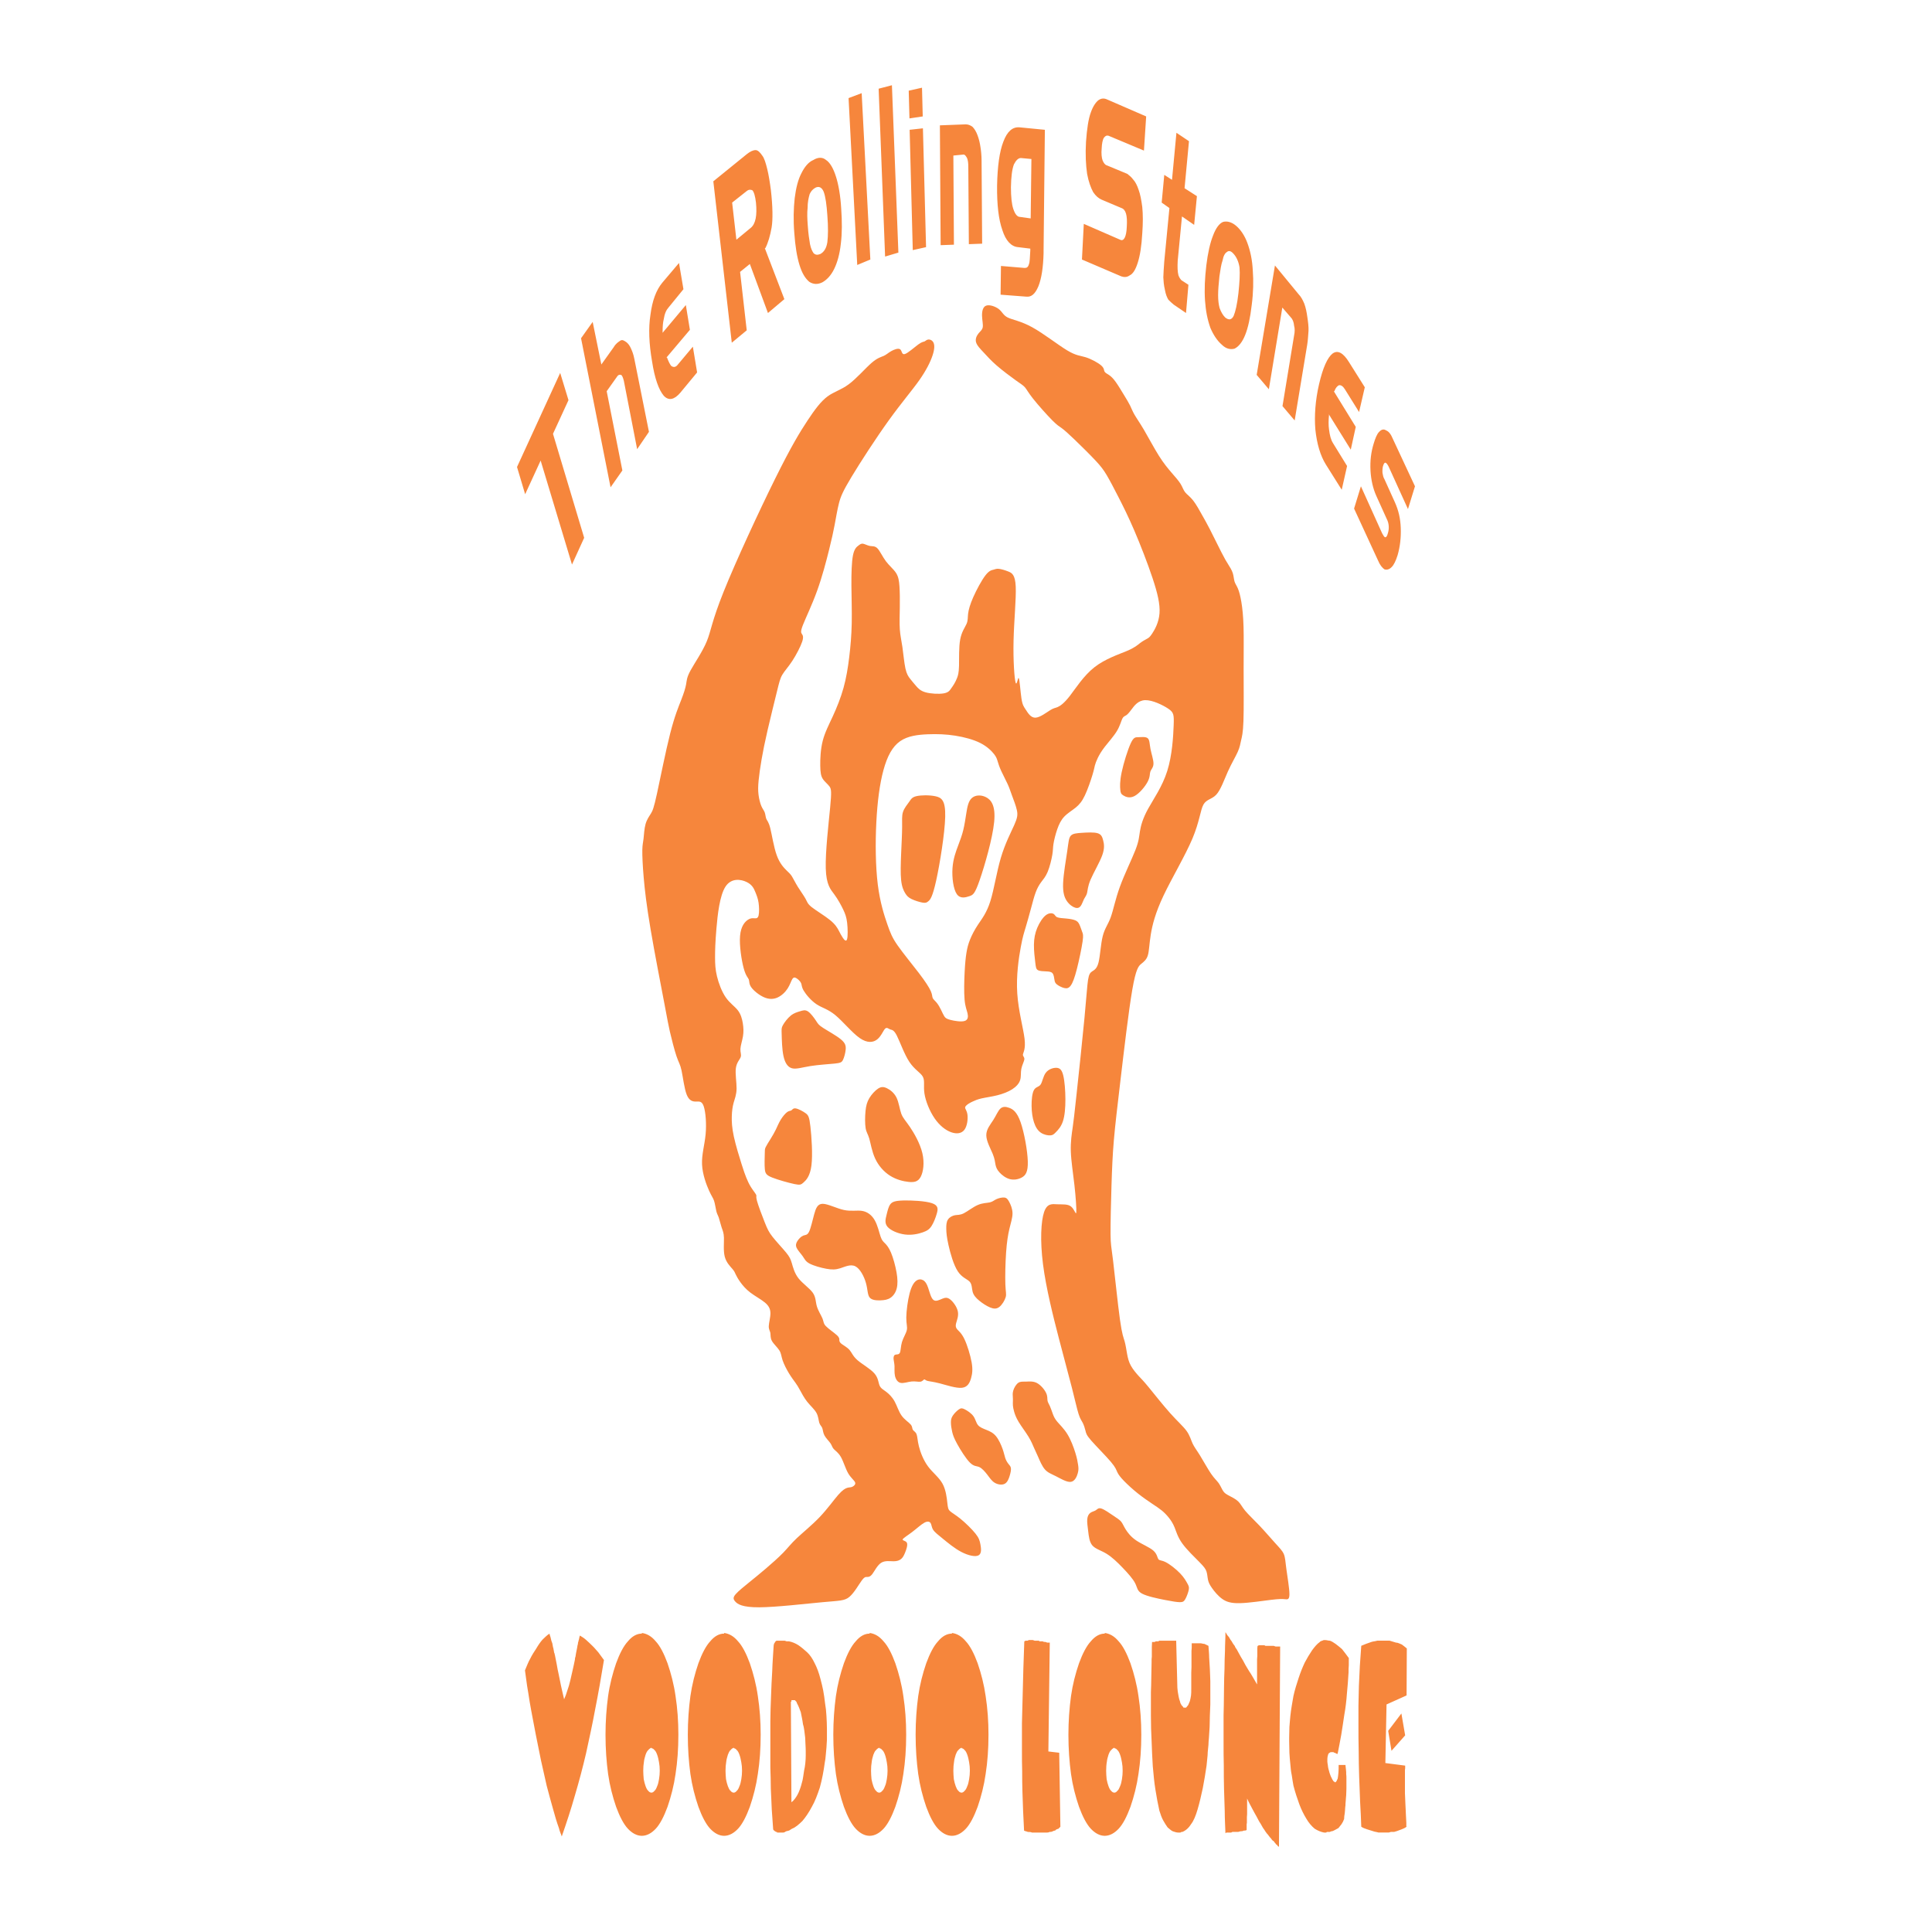 <?xml version="1.0" encoding="utf-8"?>
<!-- Generator: Adobe Illustrator 13.0.0, SVG Export Plug-In . SVG Version: 6.00 Build 14948)  -->
<!DOCTYPE svg PUBLIC "-//W3C//DTD SVG 1.0//EN" "http://www.w3.org/TR/2001/REC-SVG-20010904/DTD/svg10.dtd">
<svg version="1.0" id="Layer_1" xmlns="http://www.w3.org/2000/svg" xmlns:xlink="http://www.w3.org/1999/xlink" x="0px" y="0px"
	 width="192.756px" height="192.756px" viewBox="0 0 192.756 192.756" enable-background="new 0 0 192.756 192.756"
	 xml:space="preserve">
<g>
	<polygon fill-rule="evenodd" clip-rule="evenodd" fill="#FFFFFF" points="0,0 192.756,0 192.756,192.756 0,192.756 0,0 	"/>
	<path fill-rule="evenodd" clip-rule="evenodd" fill="#F6863C" d="M139.817,170.953l0.376,2.185l-1.364,1.541l-0.329-1.991
		L139.817,170.953L139.817,170.953z M140.358,164.464l-0.023,4.689l-2,0.899l-0.117,5.847l1.976,0.257c0,0.129,0,0.193,0,0.257
		c0,0.064-0.023,0.129-0.023,0.193s0,0.129,0,0.192c0,0.064,0,0.129,0,0.193v0.128c0,0.064,0,0.193,0,0.257v0.129
		c0,0.064,0,0.193,0,0.257c0,0.193,0,0.386,0,0.578c0,0.193,0,0.386,0,0.578c0,0.129,0.023,0.386,0.023,0.514
		c0,0.193,0.024,0.386,0.024,0.579c0,0.129,0.023,0.321,0.023,0.449c0,0.193,0.023,0.321,0.023,0.514
		c0,0.129,0.023,0.321,0.023,0.45s0.023,0.321,0.023,0.449v0.064v0.065v0.063v0.064v0.064l0.023,0.063
		c-0.165,0.129-0.329,0.193-0.494,0.258c-0.188,0.064-0.353,0.128-0.518,0.192c-0.07,0-0.165,0.064-0.259,0.064
		c-0.095,0-0.188,0-0.259,0c-0.094,0-0.188,0.063-0.259,0.063c-0.094,0-0.188,0-0.259,0c-0.047,0-0.095,0-0.117,0
		c-0.048,0-0.095,0-0.118,0c-0.188,0-0.354,0-0.518,0c-0.188-0.063-0.353-0.063-0.518-0.128c-0.212-0.064-0.424-0.128-0.612-0.192
		c-0.188-0.064-0.399-0.129-0.588-0.258c-0.023-0.835-0.07-1.67-0.117-2.505c-0.023-0.836-0.07-1.671-0.094-2.506
		c-0.024-0.836-0.048-1.735-0.048-2.57c-0.023-0.835-0.023-1.734-0.023-2.505c0-0.321,0-0.707,0-1.028s0-0.643,0-0.964
		s0.023-0.707,0.023-1.028c0-0.32,0.023-0.642,0.023-0.964c0.024-0.642,0.07-1.349,0.095-1.991c0.047-0.643,0.094-1.284,0.141-1.992
		c0.142-0.063,0.306-0.128,0.471-0.192c0.188-0.063,0.354-0.128,0.541-0.192c0.188-0.064,0.4-0.064,0.588-0.129
		c0.188,0,0.4,0,0.589,0c0.212,0,0.447,0,0.635,0c0.212,0.064,0.447,0.129,0.636,0.193c0.212,0,0.4,0.128,0.588,0.192
		C140.029,164.206,140.218,164.335,140.358,164.464L140.358,164.464z M134.57,165.363c0,0.064,0,0.129,0,0.129v0.063
		c0,0.064,0,0.192,0,0.257v0.129c0,0.064,0,0.192,0,0.192c0,0.129-0.023,0.257-0.023,0.386c0,0.064,0,0.192,0,0.321
		c-0.047,0.707-0.094,1.478-0.164,2.12c-0.048,0.707-0.142,1.478-0.26,2.12c-0.094,0.707-0.211,1.35-0.305,1.991
		c-0.118,0.644-0.236,1.285-0.354,1.863h-0.023V175c-0.07,0-0.117-0.064-0.165-0.064c-0.047-0.063-0.117-0.063-0.164-0.063
		c-0.048-0.064-0.095-0.064-0.118-0.064c-0.047,0-0.094,0-0.117,0c-0.071,0-0.165,0-0.212,0.064c-0.047,0-0.094,0.063-0.142,0.128
		c-0.023,0.064-0.047,0.193-0.07,0.257c-0.023,0.129-0.023,0.257-0.023,0.321s0,0.129,0,0.193c0,0,0.023,0.128,0.023,0.192
		l0.023,0.129c0,0.063,0.023,0.128,0.023,0.192c0.023,0.128,0.047,0.257,0.094,0.386c0.024,0.128,0.071,0.257,0.118,0.386
		c0.047,0.128,0.094,0.257,0.142,0.32c0.047,0.129,0.094,0.193,0.141,0.258c0,0,0.023,0.064,0.047,0.064l0.047,0.063
		c0.024,0,0.048,0,0.048,0c0.023,0,0.047,0.064,0.07,0.064c0.047,0,0.094-0.064,0.141-0.128c0.024-0.064,0.071-0.129,0.118-0.258
		c0.023-0.128,0.047-0.321,0.07-0.578c0.023-0.192,0.023-0.514,0.023-0.771h0.683c0,0.128,0.023,0.192,0.023,0.257
		c0,0.063,0.023,0.128,0.023,0.192c0,0.129,0.023,0.193,0.023,0.257c0,0.064,0,0.129,0,0.193c0.023,0.128,0.023,0.321,0.023,0.449
		c0,0.193,0,0.321,0,0.515c0,0.128,0,0.385,0,0.514c0,0.192-0.023,0.449-0.023,0.643c0,0.064-0.023,0.192-0.023,0.257
		c0,0.128-0.023,0.192-0.023,0.321c0,0.064-0.023,0.192-0.023,0.257c0,0.128,0,0.257-0.023,0.321c0,0.064-0.023,0.192-0.023,0.321
		c0,0.064-0.023,0.192-0.023,0.257c-0.023,0.128-0.023,0.257-0.048,0.321c0,0.064-0.022,0.192-0.022,0.321
		c-0.071,0.192-0.165,0.385-0.26,0.515c-0.094,0.128-0.211,0.256-0.306,0.385c-0.117,0.064-0.235,0.129-0.353,0.193
		c-0.118,0.063-0.235,0.128-0.353,0.128c-0.048,0-0.118,0.064-0.165,0.064s-0.094,0-0.142,0c-0.023,0-0.07,0-0.07,0
		c-0.023,0-0.047,0-0.07,0s-0.047,0.063-0.071,0.063c-0.022,0-0.047,0-0.07,0h-0.023h-0.023h-0.023h-0.023c-0.023,0-0.023,0-0.047,0
		c-0.33-0.063-0.636-0.192-0.941-0.385c-0.306-0.257-0.588-0.579-0.847-1.028c-0.235-0.386-0.494-0.899-0.683-1.413
		c-0.212-0.579-0.424-1.221-0.588-1.863c-0.048-0.321-0.118-0.643-0.165-1.028c-0.07-0.321-0.117-0.707-0.142-1.092
		c-0.047-0.386-0.07-0.771-0.094-1.156c0-0.386-0.023-0.771-0.023-1.156v-0.064v-0.064v-0.064v-0.064v-0.063
		c0-0.386,0.023-0.771,0.023-1.093c0.023-0.386,0.071-0.771,0.094-1.093c0.024-0.32,0.095-0.706,0.142-1.027
		s0.117-0.643,0.165-0.964c0.141-0.643,0.329-1.221,0.518-1.799s0.399-1.092,0.611-1.542c0.235-0.449,0.471-0.835,0.729-1.221
		c0.235-0.321,0.494-0.643,0.776-0.835c0.023-0.064,0.07-0.064,0.118-0.064c0.023-0.064,0.07-0.064,0.117-0.064
		s0.117-0.063,0.165-0.063c0.047,0,0.094,0,0.141,0c0.142,0,0.306,0.063,0.471,0.063c0.188,0.064,0.376,0.193,0.564,0.321
		c0.188,0.129,0.4,0.321,0.636,0.515c0.212,0.257,0.446,0.578,0.682,0.899V165.363L134.57,165.363z M125.418,167.997
		c0-0.063,0-0.063,0-0.063v-0.064c0-0.064,0-0.129,0-0.193s0-0.128,0-0.128c0-0.064,0-0.129,0-0.193c0-0.128,0-0.192,0-0.321
		c0-0.063,0-0.192,0-0.257c0-0.192,0-0.321,0-0.449c0-0.129,0-0.257,0-0.386s0-0.257,0-0.386c0-0.128,0.024-0.257,0.024-0.321
		s0-0.128,0-0.128c0-0.064,0-0.129,0-0.129c0-0.063,0-0.063,0-0.128s0-0.064,0-0.129s0-0.192,0-0.257s0.023-0.192,0.023-0.258
		c0,0,0.023,0,0.047,0s0.047-0.063,0.07-0.063c0,0,0.023,0,0.047,0h0.047c0.023,0,0.048,0,0.071,0h0.047c0.023,0,0.023,0,0.047,0
		s0.047,0,0.07,0c0.024,0,0.071,0,0.118,0c0.023,0,0.07,0,0.118,0c0.022,0,0.07,0.063,0.117,0.063c0.023,0,0.07,0,0.117,0
		c0.023,0,0.07,0,0.118,0c0.023,0,0.07,0,0.117,0c0.023,0,0.071,0,0.094,0c0.048,0,0.095,0,0.118,0c0.07,0,0.165,0,0.235,0
		s0.141,0.065,0.212,0.065c0.07,0,0.164,0,0.235,0c0.07,0,0.141,0,0.212,0l-0.118,19.98c-0.047,0-0.07-0.064-0.118-0.064
		c-0.022-0.064-0.07-0.128-0.094-0.128s-0.07-0.064-0.094-0.064c-0.023-0.064-0.071-0.129-0.095-0.129
		c-0.047-0.064-0.094-0.129-0.141-0.192c-0.047,0-0.118-0.064-0.165-0.129s-0.094-0.128-0.141-0.192
		c-0.048,0-0.095-0.129-0.118-0.129c-0.094-0.128-0.188-0.257-0.259-0.321c-0.094-0.128-0.188-0.257-0.259-0.385
		c-0.117-0.129-0.235-0.386-0.353-0.579c-0.142-0.192-0.259-0.449-0.4-0.706c-0.117-0.193-0.282-0.514-0.424-0.771
		c-0.164-0.32-0.353-0.643-0.518-1.028v0.064v0.064v0.064v0.064v0.064v0.063c0,0.064,0,0.064,0,0.129v0.128c0,0.065,0,0.129,0,0.193
		s0,0.128,0,0.192v0.129c0,0.129,0,0.257,0,0.385c0,0.129-0.022,0.258-0.022,0.321c0,0.064,0,0.064,0,0.129v0.064
		c0,0.064,0,0.064,0,0.128v0.064c0,0.064,0,0.064,0,0.129v0.063c0,0.064-0.024,0.064-0.024,0.13v0.063c0,0.064,0,0.064,0,0.129
		c0,0.063,0,0.063,0,0.128s0,0.064,0,0.129s0,0.064,0,0.129c-0.094,0.063-0.212,0.063-0.306,0.063
		c-0.094,0.064-0.188,0.064-0.282,0.064s-0.188,0.064-0.282,0.064c-0.095,0-0.188,0-0.259,0c-0.023,0-0.047,0-0.07,0
		s-0.048,0-0.07,0c-0.024,0-0.048,0-0.071,0s-0.047,0-0.07,0c-0.047,0-0.095,0.063-0.142,0.063s-0.094,0-0.141,0
		c-0.023,0-0.047,0-0.047,0c-0.023,0-0.048,0-0.071,0c0,0-0.023,0-0.047,0s-0.023,0-0.047,0s-0.07,0-0.095,0
		c-0.046,0-0.07,0.064-0.117,0.064c-0.023-0.706-0.07-1.413-0.07-2.184c-0.023-0.707-0.047-1.479-0.071-2.249
		c-0.023-0.771-0.023-1.542-0.023-2.313c-0.023-0.771-0.023-1.542-0.023-2.312c0-0.192,0-0.321,0-0.449c0-0.193,0-0.322,0-0.515
		c0-0.128,0-0.257,0-0.449c0-0.129,0-0.257,0-0.386c0-0.321,0-0.643,0-0.899c0-0.321,0.023-0.643,0.023-0.964
		c0-0.643,0.023-1.221,0.023-1.863c0-0.578,0.024-1.221,0.048-1.799c0-0.643,0.023-1.221,0.047-1.799
		c0-0.643,0.047-1.221,0.047-1.863c0.023,0,0.047,0.064,0.047,0.064c0.024,0,0.024,0.064,0.047,0.064l0.023,0.064
		c0.024,0,0.048,0.063,0.048,0.063c0.023,0.064,0.07,0.064,0.094,0.129c0.023,0,0.047,0.064,0.07,0.064
		c0.071,0.128,0.142,0.257,0.188,0.321c0.07,0.063,0.142,0.192,0.212,0.321c0.047,0.063,0.118,0.192,0.188,0.256
		c0.047,0.129,0.117,0.258,0.188,0.322c0.141,0.257,0.282,0.514,0.423,0.771c0.165,0.257,0.306,0.514,0.471,0.835
		c0.164,0.257,0.329,0.578,0.518,0.836c0.188,0.321,0.424,0.706,0.635,1.092V167.997L125.418,167.997z M117.349,163.692l0.117,4.69
		c0.023,0.257,0.048,0.514,0.095,0.707c0.023,0.192,0.07,0.321,0.094,0.449c0.047,0.129,0.094,0.257,0.117,0.386
		c0.048,0.064,0.095,0.192,0.142,0.257c0,0,0.023,0,0.047,0c0,0.064,0.024,0.064,0.047,0.064l0.023,0.064
		c0.024,0,0.048,0.064,0.048,0.064c0.023,0,0.07,0,0.094,0s0.047,0,0.07,0h0.024h0.022h0.023h0.024
		c0.07-0.064,0.141-0.193,0.211-0.258c0.047-0.128,0.118-0.257,0.165-0.385c0.048-0.193,0.094-0.386,0.118-0.579
		c0.023-0.192,0.023-0.385,0.023-0.642c0-0.129,0-0.322,0-0.45c0-0.192,0-0.386,0-0.578s0-0.386,0-0.578
		c0-0.193,0.022-0.386,0.022-0.578v-0.064v-0.064c0-0.128,0-0.257,0-0.321s0-0.192,0-0.321c0-0.063,0-0.192,0-0.257
		c0-0.129,0-0.257,0-0.321c0-0.063,0-0.192,0-0.257c0-0.129,0.024-0.192,0.024-0.321c0-0.064,0-0.128,0-0.257
		c0-0.064,0-0.129,0-0.192c0.142,0,0.306,0,0.447,0c0.141,0,0.282,0,0.423,0c0.118,0,0.259,0.063,0.4,0.063
		c0.141,0.064,0.282,0.129,0.399,0.192c0.023,0.386,0.071,0.771,0.071,1.157c0.023,0.385,0.047,0.771,0.07,1.156
		c0,0.192,0.023,0.386,0.023,0.578c0,0.193,0.023,0.45,0.023,0.643c0,0.193,0,0.449,0,0.643c0,0.192,0,0.386,0,0.578
		c0,0.321,0,0.707,0,1.092c-0.023,0.386-0.023,0.771-0.047,1.156c0,0.387-0.023,0.771-0.023,1.093
		c-0.023,0.386-0.047,0.771-0.07,1.093c-0.024,0.257-0.048,0.514-0.048,0.706c-0.022,0.257-0.047,0.514-0.07,0.707
		c0,0.192-0.023,0.449-0.047,0.643c-0.023,0.257-0.047,0.449-0.07,0.706c-0.118,0.771-0.235,1.543-0.377,2.249
		c-0.165,0.771-0.329,1.478-0.518,2.12c-0.188,0.643-0.399,1.156-0.658,1.479c-0.236,0.385-0.542,0.642-0.871,0.771
		c-0.023,0-0.07,0-0.094,0c-0.024,0-0.07,0.063-0.095,0.063c-0.023,0-0.07,0-0.094,0s-0.07,0-0.094,0
		c-0.188,0-0.377-0.063-0.564-0.128c-0.165-0.064-0.354-0.257-0.519-0.386c-0.141-0.192-0.306-0.45-0.446-0.707
		c-0.142-0.257-0.259-0.578-0.377-0.963c-0.141-0.643-0.282-1.35-0.399-2.12c-0.118-0.707-0.188-1.542-0.259-2.313
		c-0.048-0.835-0.095-1.67-0.118-2.505c-0.047-0.836-0.07-1.671-0.07-2.57v-0.064c0,0,0,0,0-0.064c0-0.063,0-0.063,0-0.063
		c0-0.064,0-0.129,0-0.129c0-0.064,0-0.129,0-0.129c0-0.192,0-0.449,0-0.643c0-0.192,0-0.449,0-0.642c0-0.193,0-0.386,0-0.578
		c0-0.258,0.023-0.45,0.023-0.644c0-0.385,0.023-0.835,0.023-1.22c0-0.386,0.023-0.771,0.023-1.157c0-0.128,0-0.192,0-0.257
		c0-0.128,0.023-0.192,0.023-0.257s0-0.192,0-0.257s0-0.192,0-0.257c0-0.129,0-0.321,0-0.45c0-0.192,0.024-0.385,0.024-0.514
		c0.094,0,0.164,0,0.234,0c0.048,0,0.118-0.064,0.142-0.064s0.023,0,0.047,0s0.047,0,0.047,0c0.023,0,0.047,0,0.047,0
		c0.023,0,0.023,0,0.048,0c0,0,0.047,0,0.07,0s0.047-0.064,0.07-0.064c0.047,0,0.094,0,0.117,0c0.048,0,0.095,0,0.142,0
		c0.094,0,0.259,0,0.494,0C116.666,163.692,116.972,163.692,117.349,163.692L117.349,163.692z M111.185,174.357
		c-0.118,0.064-0.235,0.129-0.33,0.257c-0.094,0.064-0.188,0.258-0.258,0.45c-0.071,0.257-0.143,0.449-0.165,0.707
		c-0.048,0.257-0.071,0.578-0.071,0.899c0,0.257,0.023,0.578,0.048,0.835c0.046,0.257,0.117,0.514,0.188,0.707
		c0.07,0.192,0.164,0.386,0.258,0.449c0.095,0.129,0.212,0.192,0.33,0.192c0.094,0,0.211-0.063,0.305-0.192
		c0.095-0.063,0.188-0.257,0.26-0.449c0.094-0.193,0.141-0.45,0.188-0.707c0.047-0.257,0.07-0.578,0.07-0.835
		c0-0.321-0.023-0.578-0.07-0.835c-0.048-0.258-0.095-0.515-0.188-0.771c-0.071-0.192-0.165-0.386-0.26-0.45
		c-0.094-0.128-0.211-0.192-0.305-0.192V174.357L111.185,174.357z M110.22,162.922c0.494,0.064,0.965,0.321,1.388,0.835
		c0.424,0.449,0.823,1.221,1.177,2.185c0.353,1.028,0.635,2.12,0.8,3.276c0.188,1.221,0.282,2.506,0.282,3.854
		c0,1.414-0.094,2.699-0.282,3.92c-0.165,1.156-0.447,2.248-0.8,3.276c-0.354,0.964-0.753,1.735-1.177,2.185
		c-0.423,0.449-0.894,0.707-1.388,0.707s-0.965-0.258-1.389-0.707c-0.423-0.449-0.823-1.221-1.176-2.185
		c-0.354-1.028-0.636-2.12-0.8-3.276c-0.165-1.221-0.259-2.506-0.259-3.92c0-1.349,0.094-2.634,0.259-3.854
		c0.164-1.156,0.446-2.248,0.8-3.276c0.353-0.964,0.753-1.735,1.176-2.185c0.424-0.514,0.895-0.771,1.389-0.771V162.922
		L110.22,162.922z M104.737,163.821l-0.141,10.922l1.082,0.129l0.117,7.388c-0.07,0.064-0.141,0.129-0.188,0.193
		c-0.071,0-0.142,0.064-0.212,0.064c-0.047,0.064-0.117,0.128-0.188,0.128c-0.07,0-0.142,0.064-0.188,0.064
		c-0.094,0.064-0.211,0.064-0.306,0.064c-0.094,0.063-0.212,0.063-0.306,0.063c-0.047,0-0.094,0-0.142,0c-0.047,0-0.117,0-0.165,0
		c-0.046,0-0.094,0-0.141,0s-0.094,0-0.142,0c-0.141,0-0.282,0-0.423,0s-0.282,0-0.424,0c-0.141-0.063-0.282-0.063-0.423-0.063
		c-0.118-0.064-0.259-0.064-0.376-0.129c-0.024-0.642-0.071-1.285-0.095-1.927c-0.023-0.644-0.047-1.35-0.07-1.992
		c-0.024-0.643-0.024-1.35-0.024-1.991c-0.023-0.643-0.023-1.35-0.023-1.992c0-0.964,0-1.927,0-2.827
		c0.023-0.899,0.048-1.863,0.071-2.763s0.047-1.799,0.07-2.698s0.071-1.799,0.094-2.698c0.048,0,0.095-0.064,0.142-0.064
		s0.117,0,0.164,0c0.048,0,0.118-0.063,0.165-0.063s0.118,0,0.165,0c0.07,0,0.141,0,0.212,0c0.047,0,0.141,0.063,0.188,0.063
		c0.071,0,0.165,0,0.212,0c0.07,0,0.165,0,0.212,0c0.023,0,0.023,0.064,0.048,0.064h0.022h0.023c0.024,0,0.048,0,0.048,0
		c0.07,0,0.164,0,0.234,0c0.095,0.064,0.165,0.064,0.26,0.064c0.07,0,0.141,0.064,0.211,0.064c0.095,0,0.165,0,0.235,0V163.821
		L104.737,163.821z M95.939,174.357c-0.118,0.064-0.235,0.129-0.329,0.257c-0.094,0.064-0.188,0.258-0.259,0.45
		c-0.07,0.257-0.141,0.449-0.165,0.707c-0.047,0.257-0.07,0.578-0.07,0.899c0,0.257,0.023,0.578,0.047,0.835
		c0.047,0.257,0.118,0.514,0.188,0.707c0.071,0.192,0.165,0.386,0.259,0.449c0.094,0.129,0.211,0.192,0.329,0.192
		c0.094,0,0.212-0.063,0.306-0.192c0.094-0.063,0.188-0.257,0.259-0.449c0.094-0.193,0.141-0.45,0.188-0.707
		c0.047-0.257,0.071-0.578,0.071-0.835c0-0.321-0.024-0.578-0.071-0.835c-0.047-0.258-0.094-0.515-0.188-0.771
		c-0.071-0.192-0.165-0.386-0.259-0.45c-0.094-0.128-0.211-0.192-0.306-0.192V174.357L95.939,174.357z M94.975,162.922
		c0.494,0.064,0.964,0.321,1.388,0.835c0.423,0.449,0.823,1.221,1.176,2.185c0.353,1.028,0.635,2.12,0.799,3.276
		c0.189,1.221,0.283,2.506,0.283,3.854c0,1.414-0.094,2.699-0.283,3.92c-0.164,1.156-0.446,2.248-0.799,3.276
		c-0.354,0.964-0.753,1.735-1.176,2.185c-0.424,0.449-0.894,0.707-1.388,0.707s-0.965-0.258-1.388-0.707
		c-0.424-0.449-0.824-1.221-1.176-2.185c-0.354-1.028-0.636-2.12-0.8-3.276c-0.165-1.221-0.259-2.506-0.259-3.92
		c0-1.349,0.094-2.634,0.259-3.854c0.165-1.156,0.447-2.248,0.8-3.276c0.353-0.964,0.752-1.735,1.176-2.185
		c0.423-0.514,0.894-0.771,1.388-0.771V162.922L94.975,162.922z M87.728,174.357c-0.118,0.064-0.235,0.129-0.33,0.257
		c-0.094,0.064-0.188,0.258-0.259,0.45c-0.071,0.257-0.141,0.449-0.165,0.707c-0.047,0.257-0.071,0.578-0.071,0.899
		c0,0.257,0.023,0.578,0.047,0.835c0.047,0.257,0.117,0.514,0.188,0.707c0.07,0.192,0.165,0.386,0.259,0.449
		c0.094,0.129,0.212,0.192,0.33,0.192c0.094,0,0.212-0.063,0.306-0.192c0.094-0.063,0.188-0.257,0.259-0.449
		c0.094-0.193,0.141-0.45,0.188-0.707c0.047-0.257,0.071-0.578,0.071-0.835c0-0.321-0.024-0.578-0.071-0.835
		c-0.047-0.258-0.094-0.515-0.188-0.771c-0.07-0.192-0.165-0.386-0.259-0.45c-0.094-0.128-0.212-0.192-0.306-0.192V174.357
		L87.728,174.357z M86.763,162.922c0.494,0.064,0.965,0.321,1.388,0.835c0.423,0.449,0.824,1.221,1.176,2.185
		c0.353,1.028,0.635,2.12,0.8,3.276c0.188,1.221,0.282,2.506,0.282,3.854c0,1.414-0.094,2.699-0.282,3.92
		c-0.165,1.156-0.447,2.248-0.8,3.276c-0.353,0.964-0.753,1.735-1.176,2.185s-0.894,0.707-1.388,0.707
		c-0.494,0-0.965-0.258-1.388-0.707c-0.424-0.449-0.824-1.221-1.177-2.185c-0.353-1.028-0.635-2.12-0.8-3.276
		c-0.164-1.221-0.259-2.506-0.259-3.92c0-1.349,0.095-2.634,0.259-3.854c0.165-1.156,0.447-2.248,0.8-3.276
		c0.353-0.964,0.753-1.735,1.177-2.185c0.423-0.514,0.894-0.771,1.388-0.771V162.922L86.763,162.922z M78.961,169.473v0.15v0.149
		h-0.055v0.15l0.055,9.89c0.22-0.15,0.439-0.45,0.604-0.749c0.165-0.3,0.33-0.75,0.439-1.199c0.109-0.3,0.164-0.899,0.219-1.199
		c0.11-0.449,0.165-1.049,0.165-1.498v-0.15c0-0.149,0-0.149,0-0.149c0-0.149,0-0.149,0-0.149c0-0.45-0.055-1.049-0.055-1.349
		c-0.055-0.45-0.11-1.05-0.22-1.349c-0.055-0.449-0.165-0.899-0.219-1.199c-0.11-0.299-0.22-0.6-0.384-0.898l-0.055-0.15
		c-0.055,0-0.109-0.149-0.165-0.149h-0.055h-0.055c-0.055,0-0.055,0-0.11,0c0,0-0.055,0-0.11,0V169.473L78.961,169.473z
		 M77.446,163.692c0,0,0.023,0,0.047,0c0,0,0.023,0,0.047,0c0.024,0,0.024,0,0.047,0c0.024,0,0.024,0,0.047,0
		c0.024,0,0.071,0,0.094,0s0.071,0,0.118,0c0.024,0,0.07,0,0.094,0c0.047,0,0.094,0,0.117,0c0.024,0,0.071,0,0.118,0
		c0.023,0,0.071,0,0.094,0c0.07,0,0.165,0.064,0.236,0.064c0.07,0,0.141,0,0.211,0c0.33,0.064,0.635,0.193,0.941,0.386
		c0.283,0.192,0.588,0.449,0.871,0.707c0.282,0.257,0.541,0.643,0.753,1.092c0.235,0.449,0.423,0.964,0.588,1.606
		c0.094,0.386,0.188,0.706,0.258,1.092c0.071,0.386,0.141,0.835,0.188,1.285c0.07,0.386,0.118,0.835,0.141,1.284
		c0.023,0.387,0.047,0.899,0.047,1.285v0.064v0.064v0.064v0.064c0,0.257,0,0.578,0,0.835c-0.024,0.257-0.024,0.514-0.047,0.771
		s-0.047,0.515-0.071,0.771c-0.023,0.257-0.047,0.514-0.094,0.707c-0.118,0.899-0.282,1.734-0.494,2.505
		c-0.235,0.707-0.495,1.414-0.8,1.928c-0.306,0.578-0.611,1.027-0.941,1.413c-0.33,0.322-0.682,0.643-1.035,0.771
		c-0.094,0.064-0.212,0.129-0.306,0.192c-0.095,0-0.188,0.064-0.283,0.064c-0.094,0.064-0.188,0.128-0.282,0.128s-0.188,0-0.282,0
		c-0.024,0-0.071,0-0.095,0c-0.023,0-0.07,0-0.094,0s-0.023,0-0.047,0c-0.023,0-0.023,0-0.047,0c0,0-0.023,0-0.047,0
		c0,0-0.023-0.063-0.047-0.063s-0.047,0-0.094,0c-0.023-0.064-0.047-0.064-0.094-0.064c0,0-0.024-0.064-0.047-0.064h-0.024
		c-0.023,0-0.046-0.063-0.046-0.063c-0.024,0-0.047-0.064-0.047-0.064c-0.047-0.644-0.094-1.35-0.141-1.992
		c-0.023-0.707-0.07-1.413-0.094-2.056c0-0.707-0.024-1.413-0.047-2.12c0-0.643,0-1.35,0-2.056c0-0.45,0-0.836,0-1.285
		c0-0.386,0-0.835,0-1.285c0-0.386,0.023-0.835,0.023-1.221c0.024-0.45,0.024-0.835,0.047-1.285c0.023-0.835,0.07-1.67,0.118-2.506
		c0.023-0.835,0.094-1.67,0.141-2.506c0-0.063,0.023-0.128,0.023-0.128c0.023-0.064,0.023-0.128,0.047-0.128
		c0.023,0,0.023-0.064,0.047-0.064c0.023-0.064,0.047-0.064,0.07-0.129h0.023h0.023L77.446,163.692L77.446,163.692z M73.21,174.357
		c-0.118,0.064-0.235,0.129-0.329,0.257c-0.094,0.064-0.188,0.258-0.259,0.45c-0.07,0.257-0.141,0.449-0.165,0.707
		c-0.047,0.257-0.071,0.578-0.071,0.899c0,0.257,0.024,0.578,0.047,0.835c0.047,0.257,0.118,0.514,0.188,0.707
		c0.071,0.192,0.165,0.386,0.259,0.449c0.094,0.129,0.211,0.192,0.329,0.192c0.094,0,0.212-0.063,0.306-0.192
		c0.094-0.063,0.188-0.257,0.259-0.449c0.094-0.193,0.141-0.45,0.188-0.707c0.047-0.257,0.071-0.578,0.071-0.835
		c0-0.321-0.023-0.578-0.071-0.835c-0.047-0.258-0.094-0.515-0.188-0.771c-0.071-0.192-0.165-0.386-0.259-0.45
		c-0.094-0.128-0.212-0.192-0.306-0.192V174.357L73.21,174.357z M72.246,162.922c0.494,0.064,0.964,0.321,1.388,0.835
		c0.423,0.449,0.823,1.221,1.176,2.185c0.353,1.028,0.635,2.12,0.8,3.276c0.188,1.221,0.282,2.506,0.282,3.854
		c0,1.414-0.094,2.699-0.282,3.92c-0.165,1.156-0.447,2.248-0.8,3.276c-0.353,0.964-0.753,1.735-1.176,2.185
		c-0.424,0.449-0.894,0.707-1.388,0.707s-0.965-0.258-1.388-0.707s-0.823-1.221-1.176-2.185c-0.353-1.028-0.635-2.12-0.8-3.276
		c-0.165-1.221-0.258-2.506-0.258-3.92c0-1.349,0.094-2.634,0.258-3.854c0.165-1.156,0.447-2.248,0.8-3.276
		c0.353-0.964,0.753-1.735,1.176-2.185c0.423-0.514,0.894-0.771,1.388-0.771V162.922L72.246,162.922z M65,174.357
		c-0.118,0.064-0.235,0.129-0.33,0.257c-0.094,0.064-0.188,0.258-0.258,0.45c-0.071,0.257-0.141,0.449-0.165,0.707
		c-0.047,0.257-0.07,0.578-0.07,0.899c0,0.257,0.023,0.578,0.047,0.835c0.047,0.257,0.118,0.514,0.188,0.707
		c0.07,0.192,0.165,0.386,0.258,0.449c0.094,0.129,0.212,0.192,0.33,0.192c0.094,0,0.211-0.063,0.306-0.192
		c0.094-0.063,0.188-0.257,0.258-0.449c0.095-0.193,0.141-0.45,0.188-0.707c0.047-0.257,0.071-0.578,0.071-0.835
		c0-0.321-0.024-0.578-0.071-0.835c-0.047-0.258-0.094-0.515-0.188-0.771c-0.071-0.192-0.165-0.386-0.258-0.45
		c-0.095-0.128-0.212-0.192-0.306-0.192V174.357L65,174.357z M64.035,162.922c0.494,0.064,0.964,0.321,1.388,0.835
		c0.423,0.449,0.823,1.221,1.176,2.185c0.353,1.028,0.636,2.12,0.8,3.276c0.188,1.221,0.282,2.506,0.282,3.854
		c0,1.414-0.094,2.699-0.282,3.92c-0.165,1.156-0.447,2.248-0.8,3.276c-0.353,0.964-0.753,1.735-1.176,2.185
		s-0.894,0.707-1.388,0.707c-0.494,0-0.965-0.258-1.388-0.707c-0.424-0.449-0.824-1.221-1.177-2.185
		c-0.353-1.028-0.635-2.12-0.799-3.276c-0.165-1.221-0.259-2.506-0.259-3.92c0-1.349,0.094-2.634,0.259-3.854
		c0.164-1.156,0.447-2.248,0.799-3.276c0.353-0.964,0.753-1.735,1.177-2.185c0.423-0.514,0.894-0.771,1.388-0.771V162.922
		L64.035,162.922z M56.282,169.539c0.118-0.257,0.235-0.578,0.329-0.899c0.094-0.257,0.212-0.643,0.283-0.964
		c0.07-0.321,0.165-0.706,0.235-1.028c0.094-0.385,0.165-0.771,0.235-1.092v-0.063c0-0.064,0.023-0.064,0.023-0.129l0.024-0.064
		c0,0,0.023-0.064,0.023-0.129c0.023-0.128,0.047-0.32,0.094-0.514c0.024-0.128,0.07-0.321,0.095-0.514
		c0.023-0.064,0.047-0.129,0.047-0.257c0.023-0.064,0.047-0.129,0.07-0.257c0.023-0.064,0.047-0.129,0.047-0.193
		c0.023-0.128,0.047-0.192,0.071-0.257c0.212,0.129,0.423,0.257,0.635,0.45c0.211,0.192,0.423,0.385,0.612,0.577
		c0.211,0.193,0.4,0.45,0.588,0.644c0.188,0.257,0.376,0.514,0.565,0.771c-0.282,1.734-0.565,3.341-0.871,4.883
		c-0.282,1.542-0.612,3.02-0.917,4.433c-0.33,1.414-0.706,2.827-1.106,4.177c-0.4,1.413-0.847,2.762-1.317,4.111l-0.023-0.063
		c0-0.064-0.024-0.064-0.024-0.064c-0.023-0.064-0.023-0.129-0.046-0.129c-0.024-0.064-0.047-0.129-0.047-0.129
		c-0.023-0.063-0.047-0.128-0.071-0.192c-0.023-0.063-0.047-0.192-0.07-0.257c-0.212-0.578-0.423-1.285-0.612-1.992
		c-0.212-0.706-0.4-1.478-0.612-2.248c-0.188-0.835-0.376-1.671-0.564-2.506c-0.165-0.835-0.353-1.734-0.518-2.57
		c-0.117-0.578-0.212-1.092-0.306-1.605c-0.118-0.578-0.212-1.156-0.306-1.671c-0.094-0.578-0.165-1.092-0.259-1.606
		c-0.071-0.514-0.141-1.027-0.212-1.542c0.165-0.385,0.33-0.835,0.518-1.155c0.188-0.386,0.4-0.707,0.612-1.028
		c0.188-0.321,0.4-0.643,0.635-0.899c0.211-0.192,0.447-0.45,0.682-0.578c0.024,0.128,0.071,0.257,0.095,0.321
		c0.023,0.128,0.07,0.257,0.094,0.385c0.023,0.064,0.07,0.193,0.094,0.258c0.023,0.128,0.047,0.256,0.07,0.385
		c0.024,0.064,0.047,0.129,0.047,0.193c0.024,0.128,0.047,0.192,0.047,0.257c0.023,0.064,0.023,0.064,0.023,0.129
		c0.023,0,0.023,0.063,0.047,0.063c0,0.064,0,0.129,0.023,0.129c0,0.063,0.023,0.063,0.023,0.128
		c0.047,0.258,0.118,0.578,0.165,0.836c0.047,0.32,0.117,0.642,0.188,0.963c0.071,0.321,0.142,0.707,0.235,1.156
		C56.069,168.575,56.164,169.09,56.282,169.539L56.282,169.539z"/>
	<path fill-rule="evenodd" clip-rule="evenodd" fill="#F6863C" d="M137.307,49.457c-0.331-0.741-0.515-1.581-0.57-2.47
		c-0.056-1.037,0.056-1.877,0.312-2.717c0.147-0.494,0.332-0.988,0.553-1.186c0.221-0.247,0.46-0.297,0.681-0.148
		c0.258,0.099,0.479,0.346,0.7,0.889l2.19,4.693l-0.7,2.272l-1.933-4.249c-0.239-0.445-0.405-0.543-0.552-0.049
		c-0.056,0.148-0.074,0.494-0.056,0.691c0.037,0.198,0.074,0.445,0.202,0.642l1.05,2.322c0.35,0.791,0.534,1.581,0.57,2.519
		c0.037,0.988-0.073,1.877-0.312,2.717c-0.185,0.593-0.387,0.988-0.589,1.186c-0.239,0.247-0.461,0.296-0.699,0.247
		c-0.24-0.148-0.479-0.444-0.663-0.889l-2.394-5.187l0.682-2.223l2.117,4.692c0.11,0.198,0.22,0.396,0.312,0.396
		c0.092,0,0.184-0.099,0.258-0.396c0.147-0.444,0.128-0.988-0.11-1.433L137.307,49.457L137.307,49.457z M133,44.22l1.398,2.273
		l-0.534,2.371l-1.583-2.52c-0.552-0.889-0.901-2.075-1.049-3.507c-0.11-1.334,0-2.915,0.368-4.496
		c0.386-1.68,0.847-2.667,1.344-3.063c0.534-0.395,1.086-0.049,1.639,0.84l1.583,2.52l-0.571,2.47l-1.417-2.272
		c-0.185-0.297-0.387-0.445-0.607-0.396c-0.166,0.099-0.313,0.247-0.441,0.593h-0.056l2.19,3.557l-0.497,2.272l-2.209-3.557
		l0.037,0.099c-0.056,0.543-0.056,1.037,0,1.433C132.669,43.43,132.778,43.875,133,44.22L133,44.22z M129.115,33.451
		c0.074-0.346,0.074-0.692,0-0.938c-0.036-0.346-0.11-0.543-0.239-0.741l-0.938-1.087l-1.344,8.151l-1.215-1.433l1.822-10.917
		l2.356,2.865c0.239,0.247,0.404,0.543,0.57,0.939c0.147,0.395,0.239,0.839,0.312,1.383c0.074,0.494,0.129,0.939,0.111,1.334
		c-0.037,0.445-0.056,0.939-0.13,1.383l-1.251,7.559l-1.215-1.433L129.115,33.451L129.115,33.451z M123.004,25.251
		c-0.239-0.247-0.441-0.247-0.607-0.099c-0.165,0.099-0.331,0.346-0.423,0.84c-0.129,0.346-0.221,0.938-0.312,1.58
		c-0.074,0.79-0.13,1.284-0.13,1.877c0,0.543,0.056,0.938,0.147,1.284c0.147,0.395,0.313,0.692,0.553,0.938
		c0.368,0.297,0.644,0.247,0.847-0.148c0.184-0.444,0.35-1.136,0.479-2.272c0.11-1.037,0.166-1.927,0.11-2.568
		C123.575,26.091,123.354,25.597,123.004,25.251L123.004,25.251z M120.354,26.486c0.147-1.235,0.387-2.272,0.663-2.964
		c0.294-0.791,0.645-1.235,1.012-1.383c0.387-0.099,0.847,0,1.307,0.396c0.461,0.395,0.848,0.988,1.105,1.679
		c0.294,0.791,0.497,1.68,0.552,2.815c0.074,0.938,0.056,2.174-0.11,3.409c-0.147,1.284-0.368,2.272-0.645,2.964
		c-0.294,0.741-0.662,1.185-1.067,1.383c-0.368,0.099-0.828,0.049-1.271-0.396c-0.46-0.395-0.847-0.988-1.141-1.68
		c-0.295-0.84-0.461-1.68-0.534-2.717C120.151,28.856,120.207,27.77,120.354,26.486L120.354,26.486z M118.329,31.228l-1.233-0.84
		c-0.185-0.148-0.387-0.346-0.534-0.494c-0.146-0.247-0.258-0.543-0.331-0.938c-0.129-0.543-0.147-0.938-0.166-1.284
		c0.019-0.396,0.037-0.938,0.093-1.581l0.515-5.335l-0.772-0.543l0.258-2.767l0.772,0.494l0.442-4.693l1.251,0.839l-0.441,4.693
		l1.233,0.791l-0.276,2.865l-1.215-0.84l-0.424,4.397c-0.036,0.642-0.019,1.136,0.074,1.481c0.036,0.099,0.11,0.248,0.147,0.297
		c0.073,0.099,0.128,0.197,0.239,0.247l0.607,0.395L118.329,31.228L118.329,31.228z M114.353,11.616l-0.221,3.409l-3.534-1.482
		c-0.166-0.05-0.312,0-0.46,0.197c-0.129,0.198-0.203,0.593-0.222,1.038c-0.055,0.543,0,0.988,0.093,1.235
		c0.11,0.247,0.239,0.445,0.441,0.494l2.024,0.84c0.185,0.148,0.387,0.296,0.607,0.593c0.185,0.198,0.369,0.543,0.516,0.988
		c0.166,0.444,0.277,1.037,0.368,1.729c0.074,0.741,0.074,1.63,0,2.618c-0.073,1.285-0.221,2.223-0.46,2.964
		c-0.221,0.691-0.479,1.086-0.791,1.234c-0.276,0.198-0.553,0.198-0.847,0.099l-3.921-1.679l0.184-3.557l3.626,1.581
		c0.369,0.198,0.626-0.296,0.663-1.284c0.074-1.136-0.092-1.729-0.533-1.877l-1.988-0.84c-0.313-0.148-0.553-0.346-0.828-0.741
		c-0.24-0.445-0.461-1.038-0.608-1.828c-0.128-0.889-0.184-1.927-0.11-3.211c0.093-1.285,0.239-2.272,0.479-2.915
		c0.222-0.642,0.516-1.037,0.773-1.234c0.295-0.198,0.57-0.198,0.884-0.05L114.353,11.616L114.353,11.616z M101.854,15.766
		c-0.275,0-0.496,0.247-0.698,0.642c-0.185,0.494-0.276,1.235-0.295,2.272c0,0.938,0.073,1.679,0.239,2.173
		c0.184,0.543,0.404,0.791,0.681,0.791l1.05,0.148l0.073-5.928L101.854,15.766L101.854,15.766z M104.247,12.95l-0.129,12.004
		c0,0.049,0,0.049,0,0.099c0,0.099,0,0.148,0,0.198c-0.037,1.433-0.202,2.519-0.516,3.31c-0.331,0.79-0.718,1.087-1.196,1.037
		L99.829,29.4l0.037-2.865l2.355,0.198c0.203,0,0.351-0.049,0.442-0.395c0.073-0.148,0.092-0.643,0.129-1.334v-0.198l-1.215-0.148
		c-0.682-0.05-1.233-0.642-1.564-1.68c-0.387-1.087-0.553-2.569-0.534-4.446c0.037-1.927,0.239-3.409,0.626-4.396
		c0.387-1.038,0.92-1.482,1.602-1.433L104.247,12.95L104.247,12.95z M96.608,16.655c0-0.396-0.037-0.692-0.128-0.889
		c-0.111-0.198-0.203-0.346-0.35-0.346l-1.013,0.099l0.056,8.893l-1.326,0.049l-0.074-11.955l2.577-0.099
		c0.258,0,0.479,0.099,0.681,0.247c0.185,0.197,0.35,0.444,0.497,0.839c0.147,0.396,0.239,0.791,0.294,1.186
		c0.056,0.346,0.11,0.839,0.11,1.333l0.057,8.299l-1.326,0.05L96.608,16.655L96.608,16.655z M92.062,11.616l-1.325,0.198
		l-0.074-2.767l1.325-0.296L92.062,11.616L92.062,11.616z M92.393,24.658l-1.326,0.296L90.755,12.95l1.325-0.148L92.393,24.658
		L92.393,24.658z M89.632,25.202l-1.326,0.395L87.662,8.85l1.325-0.346L89.632,25.202L89.632,25.202z M86.834,25.893l-1.307,0.543
		L84.662,9.788l1.307-0.494L86.834,25.893L86.834,25.893z M81.348,18.73c-0.257,0.148-0.441,0.346-0.57,0.642
		c-0.111,0.396-0.203,0.791-0.203,1.383c-0.055,0.445-0.037,1.087,0.019,1.779c0.055,0.79,0.129,1.284,0.221,1.828
		c0.092,0.444,0.221,0.691,0.35,0.889c0.203,0.198,0.386,0.198,0.663,0.099c0.387-0.198,0.626-0.593,0.718-1.186
		c0.074-0.642,0.092-1.482,0-2.667c-0.074-1.087-0.184-1.877-0.369-2.372C82.011,18.73,81.735,18.532,81.348,18.73L81.348,18.73z
		 M79.25,23.275c-0.11-1.334-0.074-2.47,0.037-3.507c0.129-1.038,0.35-1.877,0.663-2.47c0.313-0.642,0.718-1.136,1.196-1.334
		c0.479-0.296,0.92-0.296,1.271,0c0.386,0.247,0.736,0.84,0.994,1.68c0.24,0.741,0.442,1.877,0.516,3.162
		c0.092,1.334,0.092,2.47-0.037,3.507c-0.11,1.038-0.35,1.877-0.663,2.519c-0.312,0.642-0.736,1.087-1.178,1.334
		c-0.498,0.247-0.92,0.197-1.307-0.049c-0.405-0.346-0.717-0.84-0.976-1.679C79.508,25.597,79.342,24.56,79.25,23.275L79.25,23.275z
		 M74.813,26.338l-0.975,0.79l0.663,5.829l-1.491,1.235l-1.841-16.104l3.351-2.717c0.312-0.247,0.607-0.395,0.865-0.395
		c0.24,0,0.46,0.247,0.663,0.543c0.203,0.248,0.35,0.741,0.497,1.334s0.258,1.285,0.368,2.125c0.184,1.63,0.203,2.915,0.074,3.705
		c-0.147,0.84-0.35,1.531-0.626,2.075h-0.055l1.951,5.088l-1.638,1.383L74.813,26.338L74.813,26.338z M73.046,20.212l0.424,3.705
		l1.436-1.186c0.479-0.396,0.645-1.235,0.516-2.52c-0.074-0.642-0.203-1.087-0.368-1.235c-0.166-0.049-0.332-0.099-0.571,0.099
		L73.046,20.212L73.046,20.212z M67.635,36.366l1.491-1.779l0.424,2.569l-1.675,2.025c-0.589,0.691-1.16,0.84-1.657,0.296
		c-0.497-0.593-0.902-1.729-1.16-3.409c-0.312-1.778-0.368-3.359-0.165-4.644c0.184-1.433,0.57-2.47,1.177-3.211l1.675-1.976
		l0.442,2.618l-1.491,1.828c-0.221,0.247-0.386,0.593-0.479,1.186c-0.074,0.296-0.11,0.692-0.11,1.284v0.05l2.319-2.767l0.405,2.47
		l-2.338,2.767h0.056c0.147,0.395,0.294,0.691,0.423,0.839C67.193,36.662,67.414,36.662,67.635,36.366L67.635,36.366z M60.53,39.033
		l1.564,7.904l-1.178,1.68l-2.945-14.87l1.16-1.63l0.866,4.249l1.233-1.729c0.239-0.395,0.441-0.494,0.644-0.642
		c0.221-0.148,0.405,0,0.626,0.148c0.185,0.148,0.332,0.346,0.46,0.643c0.11,0.247,0.239,0.543,0.332,1.037l1.454,7.262
		l-1.178,1.729l-1.326-6.817c-0.073-0.296-0.184-0.592-0.294-0.592c-0.129-0.05-0.276,0-0.368,0.148L60.53,39.033L60.53,39.033z
		 M51.583,46.592l4.307-9.386l0.828,2.717l-1.546,3.359l3.111,10.374l-1.215,2.668L53.94,45.95l-1.546,3.359L51.583,46.592
		L51.583,46.592z"/>
	<path fill-rule="evenodd" clip-rule="evenodd" fill="#F6863C" d="M64.221,87.544c0.105,1.23,0.278,2.745,0.685,5.15
		c0.407,2.404,1.05,5.699,1.388,7.476c0.339,1.776,0.374,2.036,0.536,2.738c0.162,0.702,0.452,1.847,0.669,2.486
		c0.218,0.639,0.363,0.771,0.501,1.417s0.271,1.803,0.517,2.415c0.247,0.613,0.606,0.682,0.922,0.679
		c0.315-0.003,0.587-0.077,0.773,0.476c0.186,0.552,0.287,1.729,0.187,2.793s-0.4,2.012-0.356,3.002
		c0.044,0.99,0.433,2.023,0.696,2.607s0.403,0.72,0.502,1.019s0.157,0.762,0.228,1.043c0.07,0.28,0.154,0.381,0.243,0.638
		c0.088,0.256,0.181,0.67,0.285,0.98c0.104,0.312,0.217,0.52,0.231,1.023c0.014,0.505-0.073,1.304,0.081,1.895
		c0.154,0.59,0.548,0.971,0.761,1.219c0.213,0.247,0.244,0.361,0.332,0.55c0.088,0.188,0.232,0.45,0.462,0.771
		s0.545,0.697,1.005,1.046s1.063,0.669,1.447,0.989c0.383,0.319,0.546,0.64,0.55,1.063c0.003,0.424-0.153,0.95-0.165,1.284
		c-0.013,0.333,0.12,0.474,0.158,0.683c0.038,0.208-0.016,0.484,0.15,0.791c0.167,0.308,0.554,0.646,0.747,0.952
		c0.193,0.308,0.19,0.584,0.321,0.98c0.132,0.396,0.396,0.911,0.642,1.316c0.246,0.404,0.473,0.697,0.64,0.931
		c0.167,0.232,0.274,0.404,0.447,0.723c0.174,0.317,0.414,0.781,0.731,1.181c0.318,0.399,0.714,0.734,0.917,1.099
		c0.202,0.364,0.211,0.757,0.288,0.998c0.076,0.241,0.22,0.329,0.292,0.513s0.072,0.462,0.221,0.742
		c0.148,0.279,0.446,0.561,0.6,0.786c0.154,0.225,0.166,0.395,0.325,0.569c0.159,0.176,0.465,0.356,0.717,0.8
		c0.253,0.443,0.452,1.149,0.725,1.623c0.274,0.473,0.623,0.712,0.694,0.915c0.072,0.203-0.135,0.371-0.298,0.439
		c-0.162,0.068-0.28,0.038-0.475,0.094c-0.196,0.057-0.469,0.198-0.916,0.71c-0.448,0.512-1.071,1.394-1.841,2.204
		c-0.771,0.81-1.688,1.547-2.285,2.109c-0.597,0.563-0.874,0.951-1.349,1.442c-0.475,0.491-1.148,1.086-1.745,1.596
		c-0.597,0.509-1.117,0.933-1.65,1.363c-0.533,0.432-1.077,0.87-1.351,1.182c-0.274,0.312-0.277,0.495-0.045,0.749
		c0.232,0.255,0.697,0.578,2.39,0.569c1.692-0.01,4.61-0.353,6.315-0.51c1.706-0.156,2.199-0.128,2.675-0.528
		c0.477-0.399,0.937-1.228,1.228-1.626c0.291-0.398,0.412-0.367,0.556-0.364c0.144,0.003,0.31-0.023,0.527-0.318
		c0.217-0.296,0.487-0.859,0.867-1.098c0.38-0.238,0.872-0.149,1.23-0.149c0.358,0.001,0.583-0.087,0.75-0.223
		c0.165-0.136,0.271-0.319,0.4-0.637c0.13-0.316,0.284-0.768,0.18-0.986s-0.466-0.206-0.419-0.335
		c0.047-0.13,0.504-0.401,0.952-0.742c0.448-0.34,0.887-0.749,1.209-0.925c0.322-0.175,0.528-0.116,0.627,0.04
		c0.098,0.156,0.089,0.41,0.247,0.66c0.157,0.251,0.481,0.498,0.977,0.902c0.496,0.403,1.165,0.965,1.851,1.321
		c0.687,0.357,1.39,0.51,1.709,0.333c0.32-0.177,0.258-0.684,0.188-1.072c-0.07-0.39-0.146-0.661-0.503-1.106
		c-0.357-0.446-0.996-1.065-1.492-1.469c-0.496-0.402-0.85-0.588-1.04-0.764c-0.19-0.175-0.216-0.34-0.27-0.826
		c-0.054-0.487-0.136-1.295-0.488-1.926c-0.352-0.631-0.974-1.083-1.437-1.707c-0.463-0.624-0.766-1.419-0.913-2.011
		c-0.147-0.592-0.14-0.979-0.236-1.213s-0.297-0.312-0.372-0.439c-0.075-0.127-0.023-0.303-0.211-0.521
		c-0.188-0.22-0.615-0.481-0.908-0.891s-0.45-0.965-0.688-1.399c-0.237-0.436-0.555-0.75-0.841-0.968s-0.542-0.338-0.667-0.632
		c-0.125-0.294-0.12-0.762-0.527-1.221c-0.407-0.46-1.225-0.911-1.683-1.311c-0.458-0.399-0.555-0.746-0.783-1.011
		c-0.229-0.266-0.587-0.448-0.785-0.599c-0.197-0.15-0.234-0.268-0.236-0.387c-0.002-0.118,0.029-0.238-0.242-0.489
		c-0.27-0.251-0.842-0.632-1.102-0.907s-0.209-0.446-0.337-0.761c-0.128-0.314-0.433-0.773-0.564-1.226s-0.087-0.899-0.408-1.35
		s-1.004-0.905-1.417-1.429s-0.552-1.116-0.672-1.522s-0.221-0.627-0.576-1.061c-0.356-0.433-0.966-1.078-1.342-1.556
		c-0.376-0.477-0.518-0.785-0.781-1.444c-0.263-0.659-0.646-1.67-0.778-2.157c-0.131-0.489-0.011-0.455-0.077-0.594
		c-0.066-0.137-0.32-0.447-0.519-0.766c-0.2-0.317-0.345-0.643-0.472-0.956c-0.126-0.313-0.235-0.614-0.465-1.34
		s-0.583-1.876-0.774-2.756c-0.189-0.88-0.218-1.49-0.203-2.012c0.015-0.521,0.072-0.953,0.185-1.36
		c0.114-0.407,0.284-0.789,0.292-1.408c0.007-0.62-0.148-1.477-0.07-2.045c0.078-0.567,0.39-0.846,0.479-1.095
		c0.09-0.25-0.042-0.471-0.026-0.816s0.181-0.816,0.255-1.26c0.074-0.444,0.056-0.86-0.016-1.303s-0.198-0.912-0.505-1.302
		c-0.307-0.391-0.794-0.702-1.194-1.276c-0.4-0.575-0.711-1.413-0.878-2.102c-0.167-0.689-0.191-1.229-0.192-1.904
		s0.02-1.488,0.136-2.862c0.115-1.373,0.325-3.308,0.91-4.194s1.545-0.724,2.107-0.45c0.562,0.273,0.725,0.658,0.865,1.001
		c0.141,0.344,0.26,0.645,0.323,1.065c0.063,0.42,0.071,0.959,0.007,1.245c-0.064,0.286-0.199,0.318-0.373,0.31
		c-0.175-0.007-0.389-0.054-0.694,0.144c-0.306,0.198-0.703,0.64-0.787,1.602c-0.083,0.961,0.146,2.443,0.366,3.245
		c0.221,0.801,0.433,0.923,0.505,1.108c0.071,0.184,0.004,0.43,0.24,0.772c0.236,0.343,0.776,0.782,1.268,1
		c0.493,0.219,0.937,0.215,1.345,0.037c0.408-0.179,0.779-0.531,1.019-0.901c0.24-0.37,0.35-0.757,0.47-0.946
		c0.12-0.19,0.252-0.183,0.422-0.078s0.379,0.306,0.458,0.492c0.079,0.187,0.028,0.357,0.26,0.748
		c0.231,0.391,0.746,1.003,1.29,1.36c0.544,0.358,1.119,0.461,1.867,1.081c0.748,0.618,1.669,1.753,2.426,2.281
		s1.35,0.452,1.748,0.134s0.601-0.878,0.782-1.063c0.181-0.187,0.34,0.002,0.51,0.067s0.353,0.008,0.662,0.611
		c0.309,0.604,0.744,1.867,1.264,2.644c0.519,0.777,1.123,1.066,1.337,1.469c0.216,0.401,0.043,0.916,0.158,1.674
		c0.115,0.759,0.519,1.761,1.02,2.487s1.099,1.179,1.645,1.374c0.545,0.195,1.039,0.134,1.323-0.247
		c0.284-0.381,0.359-1.081,0.302-1.505c-0.057-0.424-0.245-0.57-0.232-0.72c0.012-0.148,0.227-0.298,0.377-0.393
		c0.151-0.095,0.24-0.135,0.412-0.214s0.426-0.197,0.848-0.295c0.423-0.097,1.012-0.172,1.572-0.312
		c0.56-0.14,1.091-0.345,1.494-0.604c0.404-0.26,0.683-0.574,0.789-0.924s0.041-0.734,0.115-1.112s0.288-0.748,0.302-0.967
		s-0.173-0.285-0.141-0.48c0.032-0.194,0.283-0.519,0.161-1.553c-0.121-1.033-0.615-2.776-0.729-4.531
		c-0.115-1.756,0.149-3.523,0.346-4.588c0.195-1.065,0.322-1.425,0.486-1.973c0.165-0.546,0.368-1.279,0.54-1.917
		c0.171-0.638,0.311-1.183,0.471-1.608c0.159-0.426,0.338-0.733,0.545-1.013c0.206-0.278,0.439-0.528,0.646-1.024
		s0.387-1.237,0.464-1.706s0.052-0.665,0.111-1.056c0.059-0.391,0.203-0.977,0.378-1.481s0.381-0.929,0.709-1.272
		c0.327-0.344,0.776-0.606,1.137-0.898c0.359-0.292,0.631-0.614,0.917-1.221c0.287-0.607,0.591-1.501,0.753-2.038
		c0.162-0.538,0.184-0.72,0.238-0.931c0.056-0.212,0.144-0.453,0.289-0.754c0.146-0.301,0.351-0.663,0.713-1.131
		c0.364-0.469,0.888-1.045,1.2-1.564c0.313-0.52,0.418-0.982,0.535-1.222c0.117-0.24,0.248-0.257,0.387-0.344
		c0.138-0.088,0.282-0.247,0.545-0.599c0.264-0.351,0.645-0.895,1.362-0.912c0.718-0.016,1.771,0.495,2.311,0.862
		c0.538,0.369,0.561,0.593,0.521,1.659c-0.039,1.064-0.143,2.969-0.639,4.543c-0.496,1.574-1.385,2.817-1.92,3.791
		c-0.535,0.974-0.716,1.679-0.805,2.225c-0.09,0.546-0.087,0.933-0.45,1.868c-0.364,0.935-1.096,2.417-1.557,3.688
		c-0.46,1.27-0.651,2.326-0.914,3.043c-0.263,0.716-0.599,1.095-0.794,1.875c-0.196,0.781-0.252,1.965-0.416,2.613
		s-0.436,0.76-0.635,0.891c-0.197,0.131-0.322,0.28-0.412,0.854c-0.091,0.574-0.146,1.571-0.357,3.799s-0.58,5.684-0.798,7.691
		c-0.217,2.008-0.283,2.565-0.377,3.227c-0.096,0.661-0.219,1.425-0.186,2.394s0.222,2.143,0.358,3.345
		c0.136,1.202,0.219,2.434,0.187,2.741c-0.032,0.309-0.18-0.307-0.512-0.581s-0.849-0.208-1.363-0.23s-1.027-0.133-1.336,0.772
		c-0.309,0.906-0.413,2.829-0.11,5.205s1.014,5.205,1.582,7.392c0.567,2.186,0.993,3.728,1.303,4.943s0.503,2.104,0.668,2.617
		c0.164,0.514,0.3,0.65,0.416,0.883c0.118,0.231,0.216,0.559,0.276,0.803s0.083,0.406,0.576,0.969s1.457,1.527,1.954,2.115
		c0.498,0.588,0.529,0.801,0.643,1.037c0.112,0.236,0.308,0.497,0.663,0.864c0.356,0.367,0.873,0.842,1.394,1.256
		s1.044,0.769,1.446,1.038s0.684,0.453,0.935,0.659s0.473,0.435,0.686,0.699c0.213,0.266,0.417,0.569,0.587,0.987
		c0.169,0.419,0.304,0.952,0.76,1.589c0.456,0.638,1.233,1.379,1.704,1.856c0.47,0.478,0.633,0.691,0.719,0.954
		s0.095,0.576,0.154,0.842c0.059,0.266,0.167,0.484,0.398,0.812c0.23,0.328,0.584,0.764,0.996,1.064
		c0.411,0.3,0.881,0.464,1.794,0.44c0.914-0.022,2.272-0.231,3.102-0.332c0.829-0.1,1.131-0.091,1.381-0.064
		c0.251,0.026,0.451,0.07,0.451-0.499c-0.001-0.568-0.202-1.75-0.308-2.531c-0.104-0.781-0.112-1.161-0.262-1.494
		s-0.44-0.62-0.873-1.099c-0.432-0.479-1.006-1.149-1.561-1.735c-0.556-0.584-1.092-1.082-1.418-1.476
		c-0.325-0.394-0.44-0.684-0.692-0.924c-0.251-0.24-0.64-0.431-0.915-0.575s-0.438-0.242-0.58-0.453s-0.265-0.533-0.447-0.791
		c-0.183-0.259-0.427-0.451-0.764-0.942c-0.336-0.491-0.766-1.28-1.099-1.818c-0.333-0.54-0.569-0.827-0.739-1.19
		c-0.169-0.362-0.271-0.799-0.603-1.26c-0.331-0.46-0.893-0.943-1.626-1.762c-0.732-0.818-1.64-1.972-2.172-2.62
		c-0.533-0.647-0.693-0.79-0.943-1.06c-0.251-0.271-0.594-0.67-0.81-1.058c-0.217-0.388-0.307-0.764-0.385-1.191
		c-0.078-0.427-0.145-0.904-0.249-1.267c-0.104-0.363-0.247-0.611-0.463-2.156c-0.216-1.546-0.506-4.389-0.684-5.861
		c-0.179-1.473-0.245-1.575-0.254-2.658c-0.009-1.084,0.042-3.148,0.094-4.846c0.054-1.698,0.108-3.031,0.238-4.545
		s0.333-3.21,0.669-6.056c0.336-2.845,0.805-6.84,1.171-8.956c0.367-2.116,0.631-2.354,0.893-2.568s0.521-0.407,0.654-0.84
		c0.134-0.433,0.139-1.109,0.291-2.055c0.151-0.947,0.448-2.165,1.273-3.908c0.826-1.743,2.18-4.012,2.893-5.709
		c0.713-1.698,0.785-2.826,1.091-3.374c0.307-0.548,0.847-0.518,1.288-0.999c0.44-0.482,0.782-1.477,1.15-2.299
		c0.37-0.823,0.768-1.476,0.987-1.967c0.219-0.492,0.259-0.822,0.336-1.158c0.076-0.335,0.189-0.675,0.233-1.931
		c0.043-1.256,0.018-3.428,0.017-5.192c0-1.763,0.023-3.119-0.008-4.195c-0.031-1.076-0.117-1.874-0.22-2.487
		c-0.103-0.614-0.22-1.042-0.346-1.338c-0.126-0.295-0.262-0.456-0.333-0.692c-0.072-0.236-0.081-0.55-0.18-0.853
		c-0.1-0.304-0.29-0.598-0.463-0.873c-0.173-0.274-0.328-0.529-0.659-1.175c-0.331-0.645-0.837-1.681-1.167-2.326
		c-0.331-0.646-0.485-0.9-0.735-1.348c-0.251-0.447-0.596-1.087-0.917-1.499c-0.321-0.411-0.618-0.594-0.804-0.827
		c-0.185-0.232-0.258-0.513-0.453-0.831c-0.194-0.318-0.512-0.673-0.883-1.103c-0.37-0.43-0.796-0.934-1.285-1.71
		c-0.489-0.776-1.042-1.824-1.479-2.568s-0.756-1.185-0.96-1.539s-0.295-0.62-0.439-0.913c-0.145-0.293-0.344-0.613-0.599-1.034
		c-0.256-0.421-0.568-0.945-0.823-1.302c-0.256-0.358-0.455-0.549-0.655-0.688s-0.402-0.226-0.472-0.362
		c-0.071-0.136-0.01-0.322-0.325-0.601c-0.316-0.28-1.009-0.653-1.552-0.823c-0.542-0.17-0.935-0.137-1.85-0.687
		s-2.353-1.683-3.488-2.307c-1.136-0.625-1.969-0.74-2.429-0.966c-0.461-0.227-0.548-0.565-0.89-0.837
		c-0.341-0.271-0.937-0.476-1.275-0.352c-0.338,0.125-0.421,0.58-0.409,1.019s0.118,0.863,0.069,1.138
		c-0.049,0.275-0.253,0.402-0.431,0.626c-0.178,0.224-0.331,0.545-0.233,0.878c0.097,0.333,0.443,0.677,0.788,1.046
		s0.688,0.763,1.264,1.263c0.576,0.5,1.384,1.106,1.903,1.477s0.751,0.504,0.928,0.712c0.178,0.208,0.3,0.488,0.803,1.124
		c0.503,0.636,1.387,1.626,1.911,2.155s0.689,0.595,0.955,0.79c0.266,0.195,0.631,0.519,1.257,1.119
		c0.625,0.6,1.513,1.476,2.086,2.086c0.572,0.61,0.831,0.957,1.159,1.513c0.328,0.557,0.726,1.324,1.174,2.2
		c0.447,0.876,0.945,1.862,1.554,3.281c0.609,1.418,1.329,3.27,1.823,4.753c0.494,1.485,0.764,2.602,0.696,3.514
		c-0.066,0.912-0.469,1.619-0.719,2.002c-0.249,0.382-0.346,0.439-0.526,0.538s-0.444,0.24-0.696,0.432
		c-0.252,0.192-0.491,0.437-1.298,0.78c-0.808,0.343-2.182,0.786-3.261,1.636c-1.08,0.85-1.865,2.104-2.448,2.858
		c-0.584,0.752-0.968,1.002-1.218,1.111s-0.367,0.076-0.745,0.312c-0.379,0.235-1.019,0.737-1.479,0.746s-0.742-0.476-0.948-0.79
		c-0.205-0.313-0.335-0.456-0.438-1.137s-0.179-1.899-0.27-2.022c-0.09-0.124-0.195,0.846-0.313,0.442
		c-0.118-0.405-0.249-2.184-0.203-4.178c0.047-1.993,0.269-4.199,0.217-5.39c-0.053-1.19-0.381-1.364-0.732-1.506
		c-0.352-0.141-0.728-0.25-0.968-0.271s-0.346,0.042-0.521,0.088c-0.176,0.045-0.42,0.071-0.798,0.559s-0.889,1.437-1.215,2.173
		c-0.326,0.736-0.468,1.26-0.517,1.655c-0.048,0.396-0.004,0.663-0.152,1.011c-0.149,0.348-0.491,0.775-0.638,1.563
		c-0.146,0.789-0.098,1.937-0.117,2.643c-0.019,0.706-0.105,0.968-0.194,1.193c-0.088,0.224-0.179,0.411-0.282,0.585
		c-0.103,0.174-0.22,0.338-0.345,0.515c-0.125,0.178-0.258,0.37-0.73,0.446c-0.471,0.076-1.281,0.037-1.798-0.112
		c-0.517-0.148-0.741-0.407-0.949-0.648c-0.207-0.241-0.396-0.465-0.576-0.694c-0.179-0.229-0.348-0.463-0.473-1.029
		c-0.125-0.567-0.204-1.466-0.302-2.145s-0.215-1.137-0.258-1.77c-0.043-0.633-0.013-1.442-0.001-2.208s0.004-1.487-0.033-2.058
		c-0.038-0.57-0.104-0.989-0.349-1.363c-0.244-0.375-0.666-0.705-1.004-1.157c-0.338-0.453-0.594-1.028-0.844-1.285
		c-0.25-0.257-0.494-0.197-0.744-0.24c-0.25-0.044-0.507-0.193-0.69-0.225s-0.293,0.053-0.466,0.184
		c-0.173,0.131-0.41,0.309-0.543,0.977s-0.164,1.828-0.155,3.051c0.009,1.224,0.057,2.512,0.032,3.716
		c-0.024,1.204-0.121,2.324-0.251,3.391c-0.13,1.067-0.295,2.082-0.571,3.07c-0.276,0.989-0.664,1.95-1.058,2.809
		c-0.395,0.859-0.797,1.616-1.016,2.474s-0.254,1.816-0.245,2.476c0.01,0.659,0.064,1.017,0.25,1.31
		c0.185,0.293,0.502,0.52,0.677,0.769c0.176,0.249,0.21,0.52,0.06,2.087c-0.15,1.567-0.485,4.429-0.437,6.08
		c0.048,1.652,0.481,2.091,0.849,2.591c0.368,0.499,0.671,1.058,0.883,1.499c0.211,0.441,0.332,0.765,0.399,1.329
		c0.066,0.565,0.082,1.37-0.01,1.654c-0.092,0.284-0.289,0.046-0.435-0.172c-0.146-0.22-0.243-0.42-0.387-0.693
		c-0.145-0.274-0.337-0.619-0.867-1.049c-0.529-0.431-1.395-0.946-1.831-1.291s-0.442-0.518-0.617-0.836
		c-0.174-0.318-0.515-0.78-0.774-1.2c-0.259-0.419-0.436-0.795-0.584-1.032c-0.148-0.237-0.268-0.335-0.536-0.598
		c-0.268-0.263-0.684-0.69-0.982-1.514c-0.299-0.823-0.48-2.042-0.644-2.695c-0.165-0.653-0.311-0.739-0.39-0.919
		c-0.079-0.18-0.089-0.453-0.163-0.657c-0.074-0.205-0.211-0.343-0.334-0.628c-0.124-0.286-0.233-0.72-0.286-1.143
		c-0.052-0.422-0.047-0.833,0.008-1.408c0.055-0.575,0.16-1.312,0.299-2.119s0.312-1.68,0.597-2.911
		c0.284-1.231,0.679-2.818,0.92-3.801s0.328-1.359,0.555-1.739c0.226-0.38,0.593-0.763,0.989-1.368
		c0.396-0.605,0.825-1.432,0.987-1.921c0.162-0.489,0.059-0.64-0.029-0.77c-0.086-0.13-0.156-0.238,0.118-0.93
		c0.274-0.693,0.892-1.969,1.404-3.385c0.511-1.417,0.916-2.971,1.191-4.083c0.275-1.111,0.422-1.778,0.558-2.501
		c0.136-0.723,0.261-1.503,0.43-2.155c0.169-0.651,0.38-1.173,1.258-2.628c0.878-1.456,2.423-3.844,3.71-5.63
		c1.286-1.786,2.313-2.97,3.032-3.987c0.719-1.017,1.13-1.868,1.337-2.494c0.207-0.625,0.209-1.026,0.092-1.27
		c-0.118-0.245-0.355-0.332-0.524-0.313c-0.168,0.02-0.268,0.147-0.377,0.194c-0.108,0.048-0.227,0.016-0.615,0.298
		c-0.388,0.282-1.045,0.877-1.354,0.961c-0.309,0.083-0.27-0.343-0.458-0.479c-0.188-0.135-0.602,0.021-0.898,0.19
		c-0.296,0.168-0.473,0.35-0.738,0.469c-0.264,0.12-0.616,0.178-1.226,0.71c-0.611,0.532-1.48,1.539-2.262,2.12
		c-0.782,0.582-1.477,0.738-2.127,1.221c-0.651,0.483-1.258,1.292-1.999,2.414c-0.742,1.122-1.618,2.555-3.224,5.797
		c-1.606,3.241-3.943,8.29-5.139,11.275c-1.196,2.985-1.251,3.907-1.678,4.941c-0.427,1.035-1.225,2.183-1.617,2.899
		c-0.392,0.716-0.376,1-0.444,1.382c-0.067,0.382-0.216,0.861-0.482,1.546c-0.267,0.685-0.651,1.575-1.109,3.369
		c-0.457,1.794-0.988,4.494-1.311,5.971c-0.323,1.478-0.438,1.734-0.612,2.017s-0.405,0.59-0.534,1.051
		c-0.129,0.46-0.156,1.073-0.201,1.464c-0.045,0.391-0.108,0.56-0.121,1.118C64.076,85.366,64.115,86.313,64.221,87.544
		L64.221,87.544z M77.052,117.488c0.583,0.231,1.637,0.525,2.208,0.645c0.572,0.119,0.664,0.064,0.911-0.157
		c0.247-0.222,0.649-0.61,0.787-1.703c0.137-1.092,0.009-2.889-0.102-3.867s-0.204-1.14-0.479-1.341s-0.73-0.441-0.993-0.479
		s-0.331,0.13-0.428,0.194c-0.097,0.065-0.221,0.028-0.415,0.166c-0.193,0.138-0.455,0.451-0.652,0.773
		c-0.197,0.323-0.329,0.657-0.482,0.974c-0.154,0.316-0.329,0.615-0.52,0.924s-0.396,0.627-0.494,0.83
		c-0.097,0.203-0.085,0.293-0.093,0.686s-0.036,1.089,0.008,1.521C76.352,117.088,76.468,117.257,77.052,117.488L77.052,117.488z
		 M79.019,106.583c0.432,0.112,1.022-0.092,1.837-0.222c0.814-0.131,1.852-0.188,2.432-0.249s0.701-0.127,0.819-0.372
		c0.118-0.243,0.234-0.666,0.266-1.021c0.033-0.355-0.017-0.644-0.477-1.023c-0.459-0.381-1.33-0.854-1.789-1.152
		c-0.459-0.297-0.507-0.42-0.696-0.708s-0.52-0.743-0.802-0.927c-0.282-0.185-0.516-0.098-0.793-0.013
		c-0.277,0.085-0.598,0.169-0.917,0.427c-0.32,0.257-0.64,0.688-0.791,0.961c-0.152,0.272-0.135,0.386-0.12,0.914
		c0.016,0.527,0.032,1.469,0.177,2.155C78.312,106.038,78.586,106.469,79.019,106.583L79.019,106.583z M80.092,125.342
		c0.188,0.27,0.262,0.501,0.666,0.719c0.402,0.219,1.135,0.423,1.687,0.524c0.551,0.101,0.923,0.098,1.388-0.05
		c0.465-0.146,1.024-0.438,1.502-0.197c0.479,0.242,0.877,1.014,1.059,1.662c0.183,0.649,0.15,1.174,0.368,1.448
		c0.218,0.275,0.688,0.301,1.084,0.288c0.396-0.014,0.719-0.066,0.996-0.253c0.279-0.187,0.513-0.507,0.623-0.934
		c0.11-0.428,0.097-0.96-0.019-1.617s-0.333-1.438-0.549-1.954c-0.216-0.515-0.432-0.763-0.603-0.934
		c-0.172-0.171-0.299-0.266-0.438-0.668c-0.139-0.402-0.288-1.113-0.583-1.631c-0.294-0.519-0.734-0.843-1.245-0.931
		s-1.093,0.062-1.819-0.092c-0.727-0.154-1.599-0.613-2.12-0.618c-0.521-0.007-0.692,0.439-0.86,1.052
		c-0.168,0.611-0.335,1.389-0.514,1.746s-0.368,0.293-0.576,0.375s-0.432,0.31-0.575,0.53c-0.143,0.22-0.204,0.433-0.083,0.693
		C79.603,124.763,79.904,125.072,80.092,125.342L80.092,125.342z M86.729,113.599c0.137,0.472,0.257,1.281,0.586,1.99
		c0.328,0.709,0.862,1.317,1.48,1.709s1.319,0.568,1.865,0.622c0.545,0.055,0.935-0.013,1.196-0.503
		c0.262-0.489,0.396-1.401,0.167-2.37c-0.229-0.969-0.821-1.994-1.248-2.623s-0.688-0.86-0.854-1.311s-0.238-1.118-0.475-1.604
		c-0.238-0.484-0.64-0.785-0.962-0.938c-0.323-0.153-0.564-0.159-0.863,0.03c-0.3,0.19-0.657,0.575-0.886,0.957
		c-0.229,0.381-0.331,0.76-0.384,1.31c-0.054,0.55-0.059,1.271,0.015,1.698C86.439,112.993,86.592,113.127,86.729,113.599
		L86.729,113.599z M88.527,92.21c0.302,0.873,0.483,1.333,1.033,2.121s1.47,1.902,2.117,2.749c0.647,0.848,1.022,1.431,1.188,1.804
		c0.166,0.374,0.123,0.539,0.191,0.689c0.069,0.15,0.249,0.285,0.41,0.484c0.162,0.199,0.306,0.462,0.426,0.705
		s0.215,0.468,0.317,0.628c0.102,0.161,0.21,0.259,0.606,0.363c0.396,0.104,1.077,0.217,1.426,0.109
		c0.349-0.107,0.364-0.435,0.292-0.755c-0.071-0.321-0.231-0.637-0.297-1.37c-0.066-0.733-0.039-1.884,0.006-2.755
		c0.044-0.871,0.105-1.462,0.184-1.944c0.08-0.482,0.177-0.854,0.356-1.298c0.179-0.444,0.44-0.96,0.81-1.514
		s0.848-1.146,1.215-2.311s0.625-2.901,1.047-4.328s1.009-2.542,1.328-3.254s0.373-1.023,0.276-1.488
		c-0.098-0.465-0.346-1.084-0.508-1.525c-0.162-0.44-0.239-0.701-0.415-1.086c-0.175-0.385-0.449-0.894-0.635-1.3
		c-0.187-0.406-0.285-0.71-0.358-0.955c-0.073-0.244-0.12-0.428-0.364-0.742c-0.245-0.314-0.688-0.758-1.369-1.104
		c-0.683-0.346-1.605-0.594-2.509-0.735c-0.903-0.142-1.786-0.177-2.742-0.138c-0.955,0.04-1.982,0.152-2.753,0.691
		c-0.771,0.538-1.285,1.502-1.66,2.876c-0.375,1.375-0.609,3.159-0.713,5.218c-0.105,2.059-0.079,4.392,0.145,6.2
		C87.803,90.055,88.225,91.337,88.527,92.21L88.527,92.21z M90.291,123.167c0.691,0.086,1.333-0.062,1.769-0.214
		c0.436-0.151,0.666-0.306,0.876-0.628c0.21-0.321,0.403-0.81,0.527-1.243c0.125-0.435,0.182-0.814-0.477-1.038
		c-0.66-0.225-2.035-0.293-2.865-0.271c-0.831,0.022-1.118,0.135-1.302,0.388s-0.269,0.646-0.368,1.051s-0.216,0.818,0.096,1.186
		C88.858,122.764,89.6,123.082,90.291,123.167L90.291,123.167z M89.288,137.253c0.069,0.332,0.246,0.642,0.55,0.713
		c0.305,0.071,0.737-0.097,1.109-0.135s0.683,0.055,0.889,0.02c0.205-0.036,0.306-0.198,0.372-0.226
		c0.066-0.028,0.097,0.077,0.3,0.139c0.204,0.062,0.58,0.081,1.252,0.255c0.672,0.175,1.639,0.505,2.221,0.439
		s0.78-0.528,0.905-0.969c0.125-0.441,0.179-0.863,0.053-1.575c-0.127-0.712-0.433-1.716-0.718-2.311s-0.547-0.781-0.702-0.954
		c-0.155-0.173-0.204-0.332-0.13-0.621c0.072-0.289,0.266-0.709,0.179-1.169c-0.086-0.46-0.454-0.961-0.746-1.198
		c-0.292-0.236-0.508-0.21-0.797-0.093c-0.289,0.118-0.65,0.325-0.899,0.124c-0.25-0.201-0.386-0.813-0.53-1.227
		c-0.143-0.412-0.293-0.628-0.495-0.74c-0.201-0.112-0.452-0.122-0.693,0.059c-0.241,0.18-0.471,0.549-0.656,1.257
		c-0.185,0.707-0.325,1.753-0.33,2.406c-0.005,0.653,0.126,0.914,0.052,1.253c-0.074,0.34-0.354,0.757-0.484,1.194
		c-0.131,0.437-0.112,0.892-0.217,1.086c-0.104,0.195-0.333,0.129-0.465,0.184c-0.133,0.055-0.17,0.23-0.156,0.426
		c0.015,0.195,0.08,0.409,0.094,0.693C89.258,136.567,89.219,136.921,89.288,137.253L89.288,137.253z M90.312,89.117
		c0.162,0.265,0.315,0.424,0.634,0.581c0.32,0.156,0.805,0.307,1.105,0.357c0.301,0.05,0.417-0.002,0.589-0.154
		c0.173-0.152,0.4-0.403,0.763-2.052c0.363-1.649,0.86-4.697,0.9-6.355c0.042-1.659-0.373-1.928-0.986-2.055
		s-1.427-0.111-1.877-0.008s-0.537,0.293-0.73,0.565c-0.192,0.271-0.491,0.624-0.618,1.01c-0.127,0.386-0.082,0.808-0.086,1.512
		c-0.004,0.704-0.059,1.691-0.1,2.672c-0.042,0.98-0.07,1.954,0.001,2.625S90.15,88.853,90.312,89.117L90.312,89.117z
		 M95.559,126.839c0.424,0.645,0.947,0.771,1.189,1.04c0.242,0.27,0.202,0.684,0.297,1.021c0.096,0.337,0.328,0.597,0.65,0.863
		c0.322,0.267,0.735,0.538,1.088,0.683c0.353,0.146,0.645,0.163,0.924-0.054c0.279-0.216,0.544-0.666,0.632-0.979
		c0.087-0.312-0.004-0.487-0.033-1.264c-0.03-0.776,0.001-2.154,0.073-3.196c0.073-1.043,0.188-1.751,0.33-2.353
		s0.314-1.099,0.31-1.553c-0.005-0.455-0.188-0.869-0.334-1.142c-0.146-0.271-0.258-0.401-0.483-0.426
		c-0.225-0.025-0.562,0.056-0.8,0.167c-0.236,0.112-0.373,0.255-0.655,0.318c-0.283,0.064-0.712,0.049-1.194,0.258
		c-0.483,0.209-1.019,0.641-1.401,0.832c-0.383,0.19-0.612,0.141-0.871,0.188c-0.259,0.048-0.547,0.194-0.702,0.431
		c-0.155,0.235-0.176,0.561-0.168,0.94c0.007,0.379,0.042,0.813,0.221,1.613C94.811,125.027,95.135,126.193,95.559,126.839
		L95.559,126.839z M95.499,144.065c0.325,0.593,0.875,1.47,1.277,1.867c0.403,0.397,0.658,0.315,0.931,0.438
		c0.272,0.124,0.563,0.455,0.804,0.77c0.241,0.315,0.431,0.615,0.734,0.797s0.722,0.245,0.996,0.1c0.275-0.146,0.408-0.5,0.5-0.812
		c0.093-0.312,0.146-0.58,0.115-0.764s-0.144-0.281-0.258-0.427c-0.113-0.146-0.227-0.338-0.304-0.567
		c-0.077-0.229-0.12-0.494-0.262-0.897c-0.141-0.403-0.38-0.942-0.665-1.285c-0.284-0.342-0.614-0.488-0.945-0.621
		c-0.331-0.134-0.663-0.254-0.854-0.489c-0.189-0.235-0.237-0.586-0.455-0.887s-0.608-0.553-0.863-0.681
		c-0.255-0.127-0.375-0.13-0.572,0.002c-0.195,0.131-0.466,0.396-0.62,0.632c-0.153,0.235-0.189,0.439-0.184,0.704
		c0.005,0.265,0.051,0.59,0.125,0.906C95.072,143.167,95.173,143.474,95.499,144.065L95.499,144.065z M96.715,89.412
		c0.361-0.123,0.54-0.197,1.027-1.603c0.487-1.405,1.282-4.141,1.445-5.795c0.163-1.653-0.306-2.225-0.825-2.484
		c-0.52-0.26-1.09-0.208-1.425,0.111c-0.334,0.319-0.434,0.905-0.527,1.49c-0.093,0.586-0.179,1.171-0.305,1.687
		s-0.292,0.963-0.513,1.55c-0.221,0.587-0.498,1.314-0.562,2.255s0.086,2.095,0.433,2.587
		C95.811,89.702,96.354,89.533,96.715,89.412L96.715,89.412z M99.325,116.218c0.057,0.27,0.159,0.496,0.396,0.756
		c0.237,0.261,0.609,0.554,1.019,0.664c0.409,0.109,0.856,0.035,1.213-0.165c0.356-0.199,0.622-0.525,0.591-1.6
		c-0.031-1.075-0.359-2.896-0.726-3.932c-0.366-1.033-0.771-1.279-1.122-1.41s-0.648-0.147-0.888,0.074
		c-0.238,0.223-0.418,0.683-0.711,1.143s-0.7,0.92-0.694,1.517c0.006,0.598,0.425,1.332,0.64,1.854
		C99.257,115.641,99.269,115.95,99.325,116.218L99.325,116.218z M101.059,140.232c0.014,0.168,0.048,0.354,0.121,0.61
		c0.073,0.256,0.186,0.584,0.453,1.027c0.268,0.442,0.692,1.001,0.976,1.463c0.284,0.462,0.428,0.829,0.555,1.119
		c0.127,0.291,0.236,0.505,0.403,0.887s0.391,0.932,0.681,1.265s0.646,0.449,1.119,0.689s1.065,0.604,1.464,0.554
		s0.603-0.517,0.696-0.852c0.095-0.335,0.078-0.54,0.037-0.83c-0.041-0.289-0.106-0.664-0.277-1.219
		c-0.17-0.555-0.445-1.289-0.787-1.847c-0.341-0.558-0.75-0.938-1.004-1.238c-0.255-0.301-0.354-0.521-0.453-0.785
		c-0.099-0.263-0.194-0.568-0.297-0.793c-0.102-0.225-0.209-0.367-0.238-0.556c-0.029-0.188,0.021-0.419-0.142-0.76
		c-0.162-0.341-0.537-0.79-0.919-0.987c-0.383-0.197-0.772-0.144-1.084-0.135c-0.312,0.008-0.548-0.029-0.765,0.117
		c-0.216,0.146-0.412,0.478-0.499,0.754c-0.086,0.277-0.062,0.499-0.05,0.663c0.012,0.165,0.013,0.272,0.009,0.402
		S101.046,140.064,101.059,140.232L101.059,140.232z M103.552,96.791c0.187,0.105,0.538,0.113,0.824,0.125
		c0.285,0.013,0.506,0.031,0.633,0.184c0.127,0.152,0.16,0.439,0.192,0.644c0.032,0.203,0.063,0.323,0.235,0.465
		c0.173,0.142,0.485,0.306,0.742,0.367c0.256,0.062,0.457,0.021,0.651-0.246s0.383-0.764,0.605-1.628
		c0.223-0.864,0.479-2.096,0.576-2.765c0.097-0.668,0.032-0.774-0.047-0.981s-0.173-0.517-0.275-0.729
		c-0.102-0.212-0.213-0.329-0.423-0.413c-0.21-0.085-0.519-0.138-0.865-0.171c-0.347-0.034-0.73-0.047-0.927-0.132
		c-0.196-0.085-0.204-0.241-0.358-0.331c-0.154-0.09-0.454-0.114-0.77,0.127c-0.314,0.241-0.644,0.749-0.86,1.267
		s-0.32,1.045-0.329,1.665c-0.009,0.619,0.078,1.331,0.133,1.788C103.344,96.483,103.365,96.686,103.552,96.791L103.552,96.791z
		 M103.841,113.005c0.309,0.212,0.707,0.288,0.959,0.271c0.253-0.017,0.358-0.125,0.562-0.334c0.202-0.209,0.5-0.517,0.684-1.067
		c0.184-0.55,0.252-1.342,0.249-2.21s-0.077-1.812-0.216-2.374c-0.139-0.562-0.342-0.742-0.676-0.755
		c-0.335-0.014-0.801,0.14-1.067,0.495c-0.267,0.356-0.334,0.914-0.515,1.174c-0.181,0.259-0.476,0.221-0.657,0.535
		c-0.183,0.313-0.251,0.979-0.243,1.597c0.007,0.619,0.091,1.188,0.242,1.647S103.532,112.792,103.841,113.005L103.841,113.005z
		 M107.283,90.564c0.253,0.072,0.426-0.012,0.553-0.193s0.209-0.461,0.316-0.671c0.107-0.209,0.241-0.348,0.305-0.608
		s0.057-0.642,0.354-1.338c0.298-0.696,0.899-1.708,1.16-2.425c0.26-0.717,0.179-1.141,0.092-1.483
		c-0.087-0.342-0.18-0.603-0.554-0.715c-0.375-0.112-1.03-0.074-1.554-0.04c-0.524,0.034-0.915,0.064-1.12,0.285
		c-0.205,0.222-0.224,0.634-0.355,1.53c-0.132,0.896-0.375,2.276-0.413,3.212s0.13,1.431,0.381,1.791
		C106.697,90.268,107.03,90.494,107.283,90.564L107.283,90.564z M108.985,154.189c0.303,0.351,0.854,0.489,1.406,0.823
		c0.552,0.335,1.104,0.867,1.625,1.411c0.521,0.543,1.015,1.098,1.239,1.536c0.224,0.438,0.181,0.762,0.679,1.032
		c0.499,0.271,1.54,0.489,2.29,0.636c0.749,0.146,1.207,0.22,1.495,0.222c0.289,0.001,0.409-0.071,0.547-0.318
		c0.137-0.247,0.292-0.669,0.341-0.935c0.048-0.267-0.013-0.376-0.141-0.611c-0.129-0.234-0.326-0.597-0.731-1.018
		c-0.405-0.422-1.02-0.902-1.431-1.11c-0.411-0.209-0.62-0.145-0.73-0.299c-0.111-0.153-0.126-0.526-0.511-0.861
		c-0.387-0.335-1.145-0.633-1.688-0.997c-0.544-0.364-0.873-0.797-1.077-1.13c-0.206-0.334-0.287-0.569-0.441-0.757
		c-0.155-0.188-0.384-0.327-0.759-0.581c-0.376-0.255-0.899-0.624-1.208-0.725s-0.403,0.068-0.559,0.17
		c-0.155,0.101-0.372,0.134-0.54,0.254c-0.168,0.121-0.288,0.328-0.315,0.639c-0.028,0.312,0.035,0.727,0.095,1.215
		C108.63,153.274,108.683,153.838,108.985,154.189L108.985,154.189z M112.071,79.359c0.224,0.14,0.627,0.321,1.117,0.064
		s1.067-0.952,1.32-1.442c0.254-0.489,0.185-0.772,0.263-1.001c0.078-0.229,0.305-0.402,0.312-0.784
		c0.008-0.381-0.201-0.969-0.298-1.466c-0.096-0.496-0.077-0.9-0.276-1.073s-0.616-0.114-0.916-0.106
		c-0.299,0.008-0.48-0.035-0.779,0.606c-0.297,0.642-0.712,1.967-0.906,2.892s-0.169,1.449-0.135,1.76
		C111.807,79.12,111.849,79.219,112.071,79.359L112.071,79.359z"/>
</g>
</svg>
